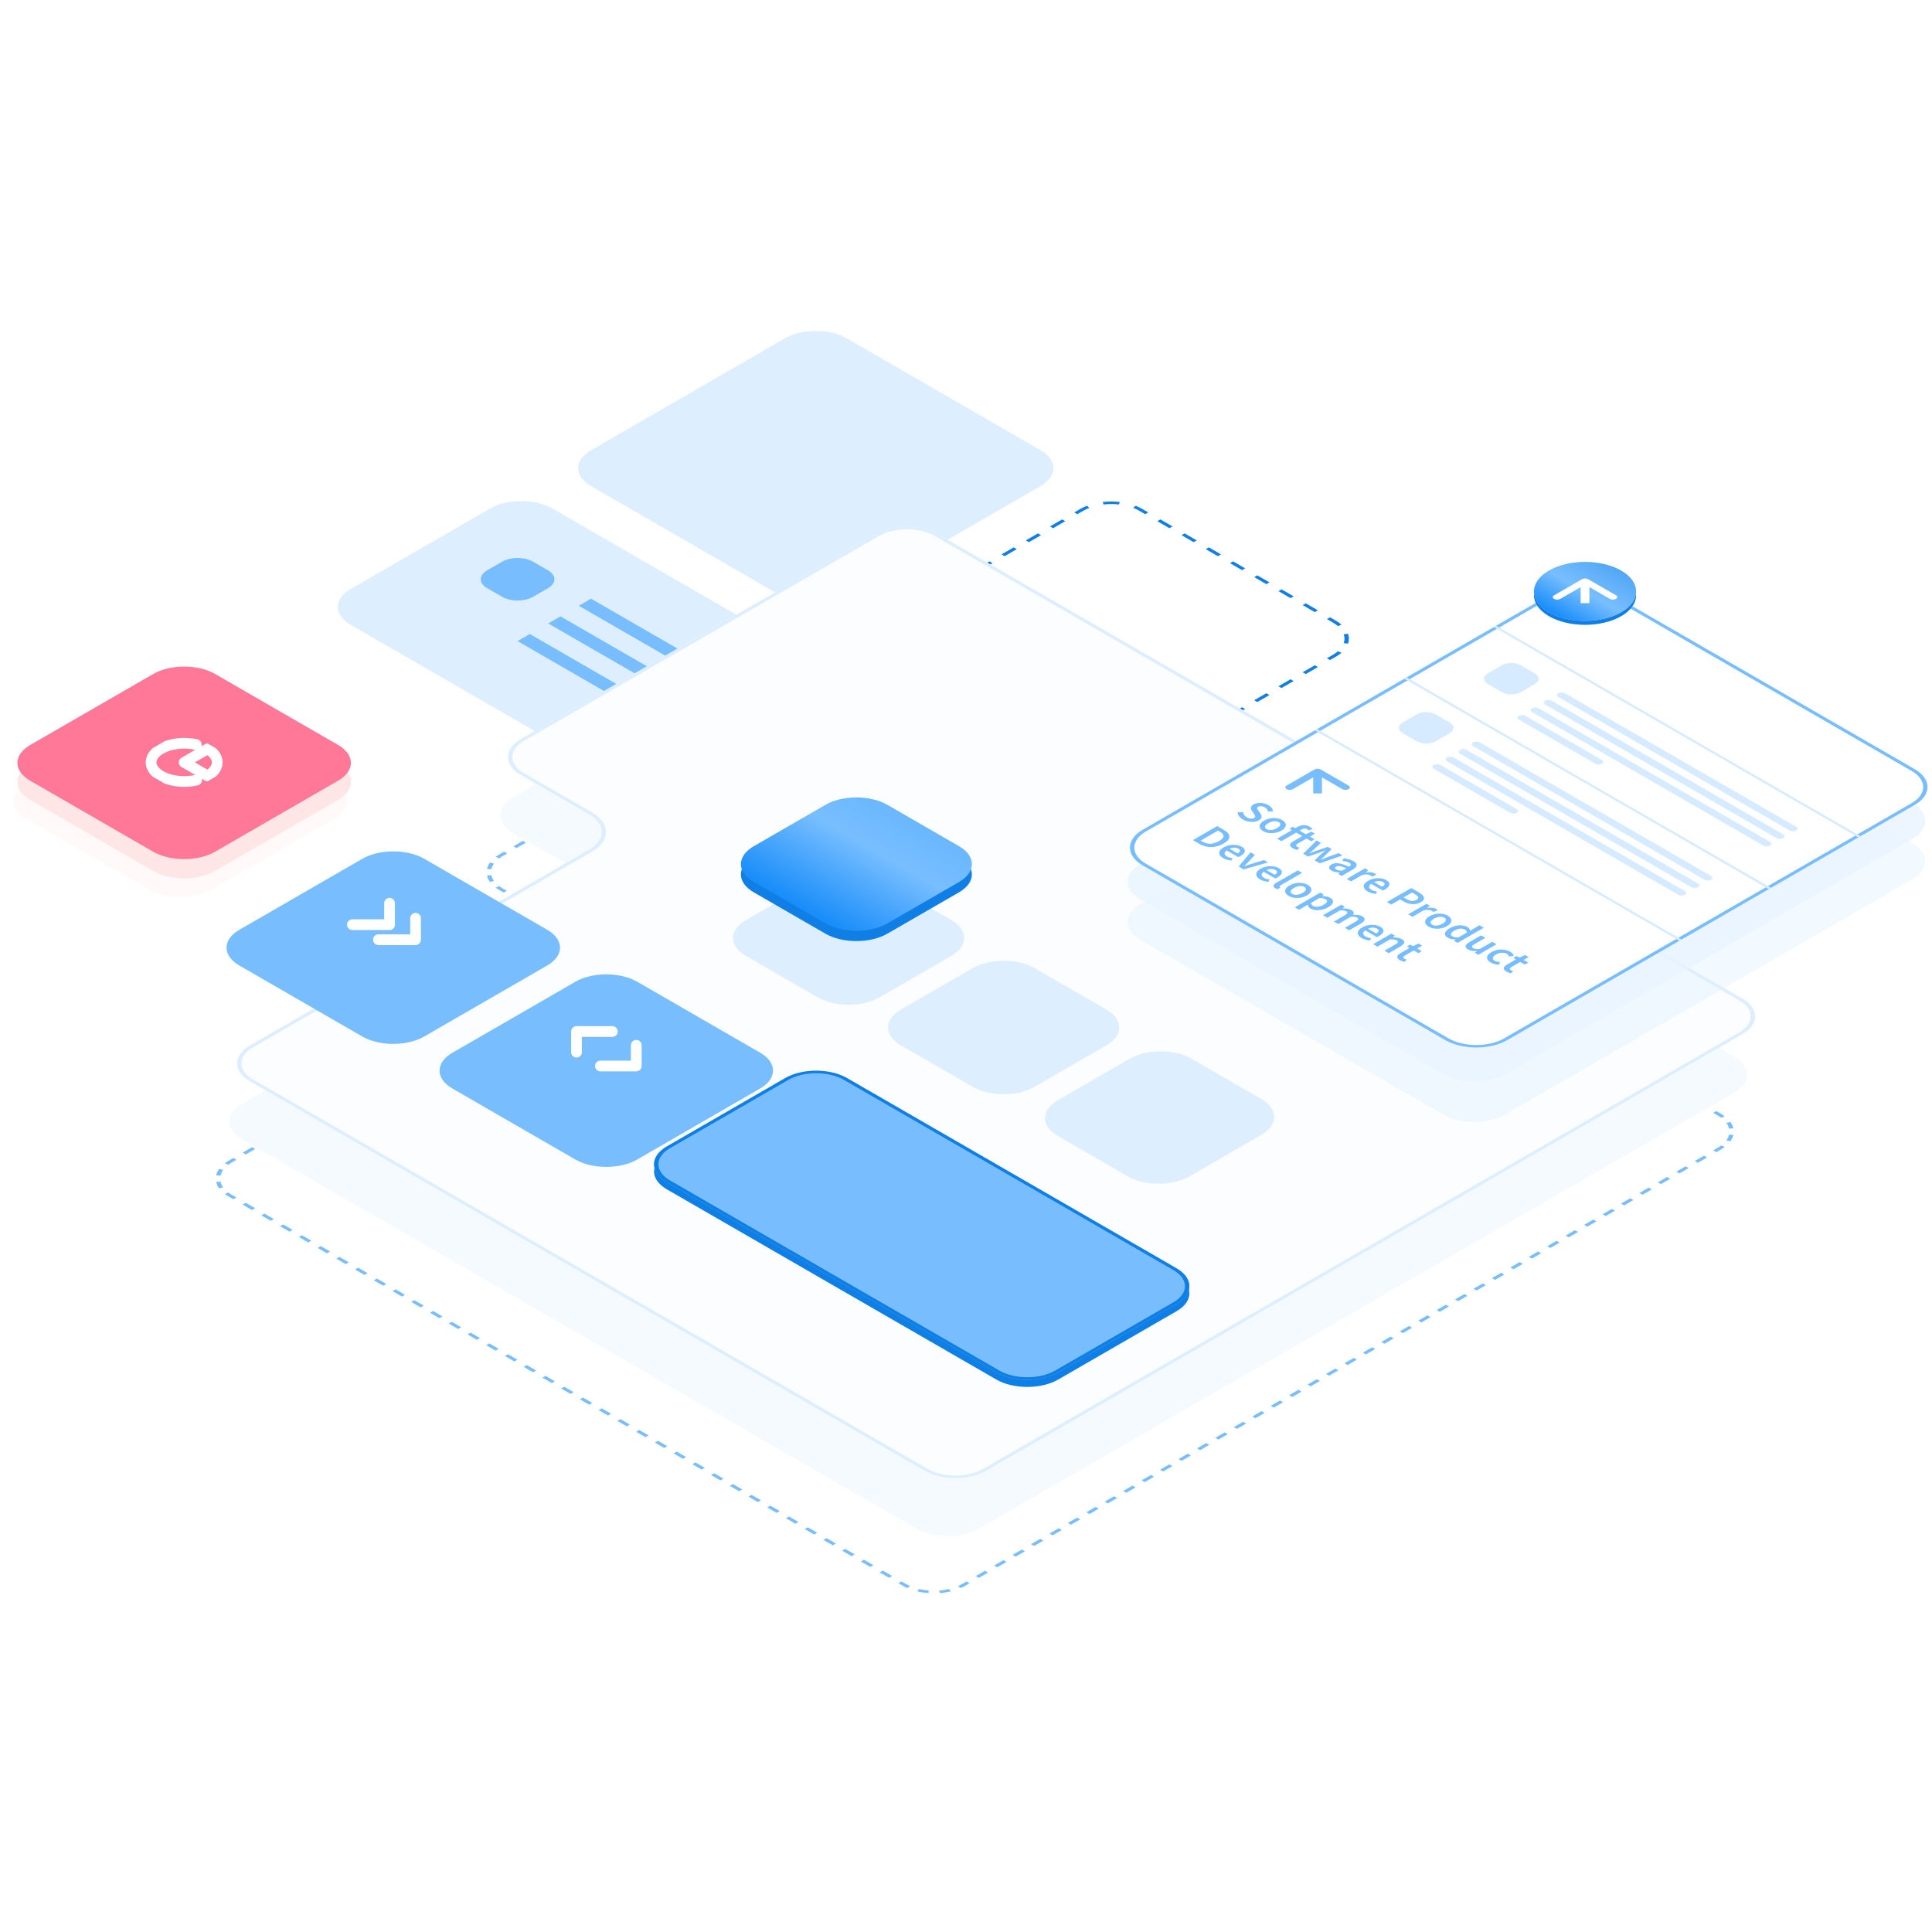 <?xml version="1.0" encoding="UTF-8"?> <svg xmlns="http://www.w3.org/2000/svg" width="360" height="360" viewBox="0 0 360 360" fill="none"><g clip-path="url(#clip0_3613_8420)"><g filter="url(#filter0_b_3613_8420)"><path d="M146.249 63.048C149.435 61.209 154.6 61.209 157.786 63.048L193.904 83.899C197.09 85.739 197.09 88.721 193.904 90.56L157.774 111.418C154.588 113.257 149.423 113.257 146.237 111.418L110.119 90.567C106.933 88.728 106.933 85.745 110.119 83.906L146.249 63.048Z" fill="#DCEEFF"></path></g><g filter="url(#filter1_b_3613_8420)"><path d="M91.36 94.737C94.546 92.897 99.712 92.897 102.898 94.737L193.89 147.267C197.076 149.107 197.076 152.089 193.89 153.928L167.872 168.948C164.686 170.788 159.521 170.788 156.335 168.948L65.342 116.418C62.156 114.578 62.156 111.596 65.342 109.757L91.36 94.737Z" fill="#DCEEFF"></path></g><path d="M107.85 112.873L173.999 151.061L176.28 149.744L110.131 111.556L107.85 112.873Z" fill="#78BEFF"></path><path d="M102.145 116.166L168.294 154.354L170.575 153.037L104.426 114.848L102.145 116.166Z" fill="#78BEFF"></path><path d="M96.441 119.459L132.937 140.528L135.219 139.211L98.723 118.141L96.441 119.459Z" fill="#78BEFF"></path><path d="M93.561 104.661C95.154 103.741 97.737 103.741 99.33 104.661L102.115 106.269C103.708 107.189 103.708 108.68 102.115 109.599L99.328 111.208C97.734 112.128 95.152 112.128 93.559 111.208L90.774 109.601C89.181 108.681 89.181 107.19 90.774 106.27L93.561 104.661Z" fill="#78BEFF"></path><g filter="url(#filter2_b_3613_8420)"><path d="M201.3 94.829C204.486 92.989 209.651 92.989 212.837 94.829L248.954 115.679C252.14 117.519 252.14 120.501 248.954 122.34L212.825 143.198C209.639 145.037 204.474 145.037 201.288 143.198L165.17 122.347C161.984 120.508 161.984 117.526 165.17 115.686L201.3 94.829Z" fill="white"></path></g><g filter="url(#filter3_b_3613_8420)"><path fill-rule="evenodd" clip-rule="evenodd" d="M164.154 121.634L164.832 121.372C165.095 121.598 165.4 121.813 165.747 122.014L166.876 122.666L166.299 122.999L165.17 122.347C164.785 122.125 164.446 121.886 164.154 121.634ZM200.159 142.546L200.736 142.213L201.864 142.865C202.212 143.066 202.585 143.242 202.977 143.393L202.523 143.785C202.087 143.616 201.673 143.42 201.288 143.198L200.159 142.546ZM205.464 144.487L205.623 144.025C206.569 144.133 207.544 144.133 208.49 144.025L208.648 144.487C207.598 144.607 206.515 144.607 205.464 144.487ZM247.825 122.992L247.249 122.659L248.378 122.007C248.725 121.807 249.03 121.591 249.293 121.365L249.971 121.627C249.678 121.879 249.34 122.118 248.954 122.34L247.825 122.992ZM251.188 119.929L250.388 119.837C250.575 119.291 250.575 118.728 250.388 118.182L251.188 118.091C251.396 118.697 251.396 119.323 251.188 119.929ZM213.966 95.48L212.837 94.829C212.452 94.606 212.038 94.411 211.601 94.242L211.148 94.633C211.54 94.785 211.913 94.961 212.26 95.162L213.389 95.813L213.966 95.48ZM208.66 93.539L208.502 94.001C207.556 93.893 206.581 93.893 205.635 94.001L205.476 93.539C206.527 93.419 207.61 93.419 208.66 93.539ZM166.299 115.035L166.876 115.368L165.747 116.019C165.4 116.22 165.095 116.435 164.832 116.662L164.154 116.4C164.446 116.148 164.785 115.909 165.17 115.686L166.299 115.035ZM162.937 118.098L163.737 118.189C163.55 118.735 163.55 119.298 163.737 119.844L162.937 119.936C162.729 119.329 162.729 118.704 162.937 118.098ZM168.557 113.731L169.134 114.064L171.392 112.76L170.815 112.427L168.557 113.731ZM173.074 111.124L173.65 111.457L175.908 110.153L175.332 109.82L173.074 111.124ZM177.59 108.517L178.167 108.85L180.425 107.546L179.848 107.213L177.59 108.517ZM182.106 105.909L182.683 106.242L184.941 104.939L184.364 104.606L182.106 105.909ZM186.622 103.302L187.199 103.635L189.457 102.332L188.88 101.999L186.622 103.302ZM191.138 100.695L191.715 101.028L193.973 99.724L193.396 99.391L191.138 100.695ZM195.654 98.088L196.231 98.421L198.489 97.117L197.912 96.784L195.654 98.088ZM200.171 95.481L200.747 95.814L201.876 95.162C202.224 94.961 202.597 94.785 202.989 94.633L202.535 94.242C202.099 94.411 201.685 94.606 201.3 94.829L200.171 95.481ZM216.223 96.783L215.646 97.117L217.904 98.42L218.48 98.087L216.223 96.783ZM220.738 99.39L220.161 99.723L222.418 101.026L222.995 100.693L220.738 99.39ZM225.252 101.996L224.676 102.329L226.933 103.632L227.51 103.299L225.252 101.996ZM229.767 104.602L229.19 104.936L231.448 106.239L232.024 105.906L229.767 104.602ZM234.282 107.209L233.705 107.542L235.962 108.845L236.539 108.512L234.282 107.209ZM238.796 109.815L238.22 110.148L240.477 111.451L241.054 111.118L238.796 109.815ZM243.311 112.422L242.734 112.755L244.992 114.058L245.568 113.725L243.311 112.422ZM247.826 115.028L247.249 115.361L248.378 116.013C248.725 116.213 249.03 116.428 249.293 116.655L249.971 116.393C249.678 116.141 249.34 115.902 248.954 115.679L247.826 115.028ZM245.567 124.296L244.99 123.963L242.732 125.266L243.309 125.599L245.567 124.296ZM241.051 126.903L240.474 126.57L238.216 127.873L238.793 128.206L241.051 126.903ZM236.535 129.51L235.958 129.177L233.7 130.481L234.277 130.814L236.535 129.51ZM232.019 132.117L231.442 131.784L229.184 133.088L229.761 133.421L232.019 132.117ZM227.503 134.724L226.926 134.391L224.668 135.695L225.245 136.028L227.503 134.724ZM222.986 137.332L222.41 136.999L220.152 138.302L220.728 138.635L222.986 137.332ZM218.47 139.939L217.893 139.606L215.635 140.91L216.212 141.243L218.47 139.939ZM213.954 142.546L213.377 142.213L212.248 142.865C211.901 143.066 211.528 143.242 211.136 143.393L211.589 143.785C212.026 143.616 212.44 143.42 212.825 143.198L213.954 142.546ZM197.902 141.243L198.478 140.91L196.221 139.607L195.644 139.94L197.902 141.243ZM193.387 138.637L193.964 138.304L191.706 137.001L191.13 137.334L193.387 138.637ZM188.872 136.03L189.449 135.697L187.192 134.394L186.615 134.727L188.872 136.03ZM184.358 133.424L184.934 133.091L182.677 131.788L182.1 132.121L184.358 133.424ZM179.843 130.818L180.42 130.485L178.162 129.182L177.586 129.515L179.843 130.818ZM175.328 128.211L175.905 127.878L173.648 126.575L173.071 126.908L175.328 128.211ZM170.814 125.605L171.39 125.272L169.133 123.969L168.556 124.302L170.814 125.605Z" fill="#0F7FE5"></path></g><path fill-rule="evenodd" clip-rule="evenodd" d="M42.599 216.29C39.413 218.129 39.413 221.111 42.599 222.951L168.278 295.507C171.464 297.346 176.63 297.346 179.816 295.507L320.668 214.192C323.854 212.352 323.854 209.37 320.668 207.531L250.766 167.176L170.774 120.996C167.588 119.157 162.422 119.157 159.236 120.996L93.065 159.197C89.879 161.036 89.879 164.018 93.065 165.858L105.742 173.176C108.928 175.015 108.928 177.997 105.742 179.837L42.599 216.29Z" fill="white"></path><path fill-rule="evenodd" clip-rule="evenodd" d="M251.64 167.68L251.063 168.013L249.319 167.007L249.896 166.674L251.64 167.68ZM171.643 121.498L171.067 121.831L170.197 121.329C169.967 121.196 169.725 121.074 169.474 120.962L169.972 120.589C170.25 120.713 170.519 120.848 170.774 120.996L171.643 121.498ZM168.128 119.974L167.816 120.409C167.219 120.266 166.596 120.171 165.964 120.123L166.07 119.656C166.772 119.71 167.465 119.815 168.128 119.974ZM163.94 119.657L164.046 120.124C163.414 120.171 162.791 120.266 162.194 120.409L161.882 119.974C162.546 119.815 163.238 119.71 163.94 119.657ZM93.936 158.694L94.513 159.027L93.642 159.53C93.412 159.663 93.2 159.802 93.007 159.947L92.361 159.66C92.575 159.499 92.81 159.344 93.065 159.197L93.936 158.694ZM91.295 160.725L92.049 160.905C91.802 161.249 91.637 161.609 91.554 161.974L90.745 161.912C90.837 161.507 91.02 161.108 91.295 160.725ZM90.745 163.142L91.554 163.081C91.637 163.446 91.802 163.806 92.049 164.15L91.295 164.33C91.02 163.947 90.837 163.547 90.745 163.142ZM104.95 172.719L105.527 172.386L106.319 172.843C106.599 173.005 106.858 173.175 107.093 173.352L106.447 173.639C106.232 173.478 105.997 173.324 105.742 173.176L104.95 172.719ZM107.513 174.704L108.266 174.524C108.569 174.945 108.77 175.385 108.871 175.83L108.062 175.892C107.97 175.486 107.787 175.087 107.513 174.704ZM108.062 177.121L108.871 177.182C108.77 177.628 108.569 178.068 108.266 178.489L107.513 178.309C107.787 177.926 107.97 177.527 108.062 177.121ZM43.476 215.784L44.052 216.117L43.175 216.623C42.945 216.756 42.733 216.896 42.541 217.04L41.894 216.753C42.108 216.592 42.343 216.437 42.599 216.29L43.476 215.784ZM40.828 217.818L41.582 217.998C41.335 218.342 41.17 218.702 41.087 219.067L40.279 219.006C40.37 218.6 40.554 218.201 40.828 217.818ZM40.279 220.235L41.087 220.174C41.17 220.539 41.335 220.899 41.582 221.243L40.828 221.423C40.554 221.04 40.37 220.641 40.279 220.235ZM97.583 254.694L99.329 255.702L99.906 255.369L98.16 254.361L97.583 254.694ZM167.405 295.003L167.982 294.67L168.855 295.174C169.085 295.306 169.327 295.429 169.578 295.54L169.08 295.913C168.802 295.79 168.533 295.654 168.278 295.507L167.405 295.003ZM170.924 296.529L171.236 296.093C171.833 296.236 172.456 296.331 173.088 296.379L172.982 296.846C172.28 296.793 171.588 296.687 170.924 296.529ZM175.112 296.846L175.006 296.379C175.638 296.331 176.261 296.236 176.858 296.093L177.17 296.529C176.506 296.687 175.814 296.793 175.112 296.846ZM319.809 214.687L319.232 214.354L320.091 213.859C320.321 213.726 320.533 213.586 320.726 213.441L321.372 213.728C321.158 213.889 320.923 214.044 320.668 214.192L319.809 214.687ZM322.438 212.664L321.684 212.484C321.931 212.14 322.096 211.78 322.179 211.415L322.988 211.476C322.896 211.881 322.713 212.281 322.438 212.664ZM322.988 210.246L322.179 210.308C322.096 209.943 321.931 209.583 321.684 209.238L322.438 209.058C322.713 209.441 322.896 209.841 322.988 210.246ZM321.372 207.994L320.726 208.281C320.533 208.136 320.321 207.997 320.091 207.864L319.217 207.359L319.794 207.026L320.668 207.531C320.923 207.678 321.158 207.833 321.372 207.994ZM318.046 206.018L317.469 206.351L315.722 205.342L316.299 205.009L318.046 206.018ZM314.551 204L313.974 204.333L312.227 203.324L312.804 202.991L314.551 204ZM311.056 201.982L310.479 202.315L308.732 201.306L309.309 200.973L311.056 201.982ZM304.066 197.947L303.489 198.28L301.742 197.271L302.318 196.938L304.066 197.947ZM297.076 193.911L295.328 192.902L294.751 193.235L296.499 194.244L297.076 193.911ZM267.368 176.76L269.115 177.769L268.538 178.102L266.791 177.093L267.368 176.76ZM263.872 174.742L265.62 175.751L265.043 176.084L263.296 175.075L263.872 174.742ZM260.377 172.725L262.125 173.734L261.548 174.067L259.8 173.058L260.377 172.725ZM256.882 170.707L258.63 171.716L258.053 172.049L256.305 171.04L256.882 170.707ZM255.135 169.698L253.387 168.689L252.81 169.022L254.558 170.031L255.135 169.698ZM270.863 178.778L270.286 179.111L272.033 180.12L272.61 179.787L270.863 178.778ZM274.358 180.796L273.781 181.129L275.528 182.138L276.105 181.805L274.358 180.796ZM277.853 182.813L277.276 183.146L279.023 184.155L279.6 183.822L277.853 182.813ZM281.348 184.831L280.771 185.164L282.519 186.173L283.095 185.84L281.348 184.831ZM284.843 186.849L284.266 187.182L286.014 188.191L286.591 187.858L284.843 186.849ZM288.338 188.867L287.761 189.2L289.509 190.209L290.086 189.876L288.338 188.867ZM291.833 190.884L291.256 191.217L293.004 192.226L293.581 191.893L291.833 190.884ZM298.823 194.92L298.246 195.253L299.994 196.262L300.571 195.929L298.823 194.92ZM305.814 198.955L305.237 199.288L306.984 200.297L307.561 199.964L305.814 198.955ZM318.091 215.679L317.514 215.346L315.797 216.338L316.373 216.671L318.091 215.679ZM314.656 217.662L314.079 217.329L312.361 218.321L312.938 218.654L314.656 217.662ZM311.22 219.646L310.643 219.313L308.926 220.304L309.503 220.637L311.22 219.646ZM307.785 221.629L307.208 221.296L305.49 222.288L306.067 222.621L307.785 221.629ZM304.349 223.612L303.773 223.279L302.055 224.271L302.632 224.604L304.349 223.612ZM300.914 225.596L300.337 225.262L298.619 226.254L299.196 226.587L300.914 225.596ZM297.479 227.579L296.902 227.246L295.184 228.237L295.761 228.57L297.479 227.579ZM294.043 229.562L293.466 229.229L291.749 230.221L292.325 230.554L294.043 229.562ZM290.608 231.545L290.031 231.212L288.313 232.204L288.89 232.537L290.608 231.545ZM287.172 233.529L286.596 233.196L284.878 234.187L285.455 234.52L287.172 233.529ZM283.737 235.512L283.16 235.179L281.442 236.171L282.019 236.504L283.737 235.512ZM280.302 237.495L279.725 237.162L278.007 238.154L278.584 238.487L280.302 237.495ZM276.866 239.479L276.289 239.146L274.572 240.137L275.148 240.47L276.866 239.479ZM273.431 241.462L272.854 241.129L271.136 242.12L271.713 242.453L273.431 241.462ZM269.995 243.445L269.418 243.112L267.701 244.104L268.278 244.437L269.995 243.445ZM266.56 245.428L265.983 245.095L264.265 246.087L264.842 246.42L266.56 245.428ZM263.124 247.412L262.548 247.079L260.83 248.07L261.407 248.403L263.124 247.412ZM259.689 249.395L259.112 249.062L257.394 250.054L257.971 250.387L259.689 249.395ZM256.254 251.378L255.677 251.045L253.959 252.037L254.536 252.37L256.254 251.378ZM252.818 253.362L252.241 253.029L250.524 254.02L251.101 254.353L252.818 253.362ZM249.383 255.345L248.806 255.012L247.088 256.003L247.665 256.337L249.383 255.345ZM245.947 257.328L245.371 256.995L243.653 257.987L244.23 258.32L245.947 257.328ZM242.512 259.311L241.935 258.978L240.217 259.97L240.794 260.303L242.512 259.311ZM239.077 261.295L238.5 260.962L236.782 261.953L237.359 262.286L239.077 261.295ZM235.641 263.278L235.064 262.945L233.347 263.937L233.923 264.27L235.641 263.278ZM232.206 265.261L231.629 264.928L229.911 265.92L230.488 266.253L232.206 265.261ZM228.77 267.245L228.193 266.912L226.476 267.903L227.053 268.236L228.77 267.245ZM225.335 269.228L224.758 268.895L223.04 269.887L223.617 270.22L225.335 269.228ZM221.899 271.211L221.323 270.878L219.605 271.87L220.182 272.203L221.899 271.211ZM218.464 273.195L217.887 272.861L216.169 273.853L216.746 274.186L218.464 273.195ZM215.029 275.178L214.452 274.845L212.734 275.836L213.311 276.169L215.029 275.178ZM211.593 277.161L211.016 276.828L209.299 277.82L209.875 278.153L211.593 277.161ZM208.158 279.144L207.581 278.811L205.863 279.803L206.44 280.136L208.158 279.144ZM204.722 281.128L204.145 280.795L202.428 281.786L203.005 282.119L204.722 281.128ZM201.287 283.111L200.71 282.778L198.992 283.77L199.569 284.103L201.287 283.111ZM197.852 285.094L197.275 284.761L195.557 285.753L196.134 286.086L197.852 285.094ZM194.416 287.078L193.839 286.745L192.122 287.736L192.698 288.069L194.416 287.078ZM190.981 289.061L190.404 288.728L188.686 289.72L189.263 290.053L190.981 289.061ZM187.545 291.044L186.968 290.711L185.251 291.703L185.828 292.036L187.545 291.044ZM184.11 293.027L183.533 292.694L181.815 293.686L182.392 294.019L184.11 293.027ZM180.674 295.011L180.098 294.678L179.239 295.174C179.008 295.307 178.767 295.429 178.516 295.54L179.013 295.913C179.292 295.79 179.56 295.654 179.816 295.507L180.674 295.011ZM165.66 293.995L166.237 293.662L164.491 292.654L163.914 292.987L165.66 293.995ZM162.169 291.98L162.746 291.646L161 290.639L160.423 290.972L162.169 291.98ZM158.678 289.964L159.254 289.631L157.509 288.623L156.932 288.956L158.678 289.964ZM155.186 287.949L155.763 287.616L154.018 286.608L153.441 286.941L155.186 287.949ZM151.695 285.933L152.272 285.6L150.527 284.592L149.95 284.926L151.695 285.933ZM148.204 283.918L148.781 283.585L147.036 282.577L146.459 282.91L148.204 283.918ZM144.713 281.902L145.29 281.569L143.545 280.562L142.968 280.895L144.713 281.902ZM141.222 279.887L141.799 279.554L140.053 278.546L139.477 278.879L141.222 279.887ZM137.731 277.871L138.308 277.538L136.562 276.531L135.985 276.864L137.731 277.871ZM134.24 275.856L134.817 275.523L133.071 274.515L132.494 274.848L134.24 275.856ZM130.749 273.841L131.326 273.508L129.58 272.5L129.003 272.833L130.749 273.841ZM127.258 271.825L127.835 271.492L126.089 270.484L125.512 270.817L127.258 271.825ZM123.767 269.81L124.343 269.477L122.598 268.469L122.021 268.802L123.767 269.81ZM120.275 267.794L120.852 267.461L119.107 266.454L118.53 266.787L120.275 267.794ZM116.784 265.779L117.361 265.446L115.616 264.438L115.039 264.771L116.784 265.779ZM113.293 263.763L113.87 263.43L112.125 262.423L111.548 262.756L113.293 263.763ZM109.802 261.748L110.379 261.415L108.634 260.407L108.057 260.74L109.802 261.748ZM106.311 259.733L106.888 259.399L105.142 258.392L104.566 258.725L106.311 259.733ZM102.82 257.717L103.397 257.384L101.651 256.376L101.074 256.709L102.82 257.717ZM95.838 253.686L96.415 253.353L94.669 252.345L94.092 252.678L95.838 253.686ZM92.347 251.671L92.924 251.338L91.178 250.33L90.601 250.663L92.347 251.671ZM88.856 249.655L89.433 249.322L87.687 248.315L87.11 248.648L88.856 249.655ZM85.365 247.64L85.941 247.307L84.196 246.299L83.619 246.632L85.365 247.64ZM81.873 245.624L82.45 245.291L80.705 244.284L80.128 244.617L81.873 245.624ZM78.382 243.609L78.959 243.276L77.214 242.268L76.637 242.601L78.382 243.609ZM74.891 241.594L75.468 241.261L73.723 240.253L73.146 240.586L74.891 241.594ZM71.4 239.578L71.977 239.245L70.231 238.237L69.655 238.57L71.4 239.578ZM67.909 237.563L68.486 237.23L66.74 236.222L66.163 236.555L67.909 237.563ZM64.418 235.547L64.995 235.214L63.249 234.207L62.672 234.54L64.418 235.547ZM60.927 233.532L61.504 233.199L59.758 232.191L59.181 232.524L60.927 233.532ZM57.436 231.516L58.013 231.183L56.267 230.176L55.69 230.509L57.436 231.516ZM53.945 229.501L54.522 229.168L52.776 228.16L52.199 228.493L53.945 229.501ZM50.454 227.486L51.031 227.152L49.285 226.145L48.708 226.478L50.454 227.486ZM46.962 225.47L47.539 225.137L45.794 224.129L45.217 224.462L46.962 225.47ZM43.471 223.455L44.048 223.122L43.175 222.618C42.945 222.485 42.733 222.345 42.541 222.2L41.894 222.488C42.108 222.649 42.343 222.803 42.599 222.951L43.471 223.455ZM45.23 214.771L45.806 215.104L47.56 214.092L46.983 213.759L45.23 214.771ZM48.737 212.746L49.314 213.079L51.068 212.066L50.492 211.733L48.737 212.746ZM52.245 210.721L52.822 211.054L54.576 210.041L53.999 209.708L52.245 210.721ZM55.754 208.696L56.33 209.029L58.084 208.016L57.508 207.683L55.754 208.696ZM59.261 206.67L59.838 207.003L61.592 205.991L61.015 205.658L59.261 206.67ZM62.769 204.645L63.346 204.978L65.1 203.966L64.523 203.633L62.769 204.645ZM66.277 202.62L66.854 202.953L68.608 201.941L68.031 201.607L66.277 202.62ZM69.785 200.595L70.362 200.928L72.116 199.915L71.539 199.582L69.785 200.595ZM73.293 198.57L73.87 198.903L75.624 197.89L75.047 197.557L73.293 198.57ZM76.801 196.545L77.378 196.878L79.132 195.865L78.555 195.532L76.801 196.545ZM80.309 194.519L80.886 194.852L82.64 193.84L82.063 193.507L80.309 194.519ZM83.817 192.494L84.394 192.827L86.148 191.815L85.571 191.482L83.817 192.494ZM87.325 190.469L87.902 190.802L89.656 189.789L89.079 189.456L87.325 190.469ZM90.833 188.444L91.41 188.777L93.164 187.764L92.587 187.431L90.833 188.444ZM94.341 186.419L94.918 186.752L96.672 185.739L96.095 185.406L94.341 186.419ZM97.849 184.393L98.426 184.727L100.18 183.714L99.603 183.381L97.849 184.393ZM101.357 182.368L101.934 182.701L103.688 181.689L103.111 181.356L101.357 182.368ZM104.865 180.343L105.442 180.676L106.319 180.17C106.599 180.008 106.858 179.838 107.093 179.661L106.447 179.374C106.232 179.535 105.997 179.689 105.742 179.837L104.865 180.343ZM103.365 171.804L103.942 171.471L102.357 170.556L101.781 170.889L103.365 171.804ZM100.196 169.974L100.773 169.641L99.188 168.726L98.611 169.059L100.196 169.974ZM97.027 168.145L97.604 167.812L96.019 166.897L95.442 167.23L97.027 168.145ZM93.858 166.315L94.434 165.982L93.642 165.525C93.412 165.392 93.2 165.252 93.007 165.107L92.361 165.395C92.575 165.555 92.81 165.71 93.065 165.858L93.858 166.315ZM95.677 157.689L96.254 158.022L97.996 157.017L97.419 156.684L95.677 157.689ZM99.16 155.678L99.737 156.011L101.478 155.006L100.901 154.673L99.16 155.678ZM102.643 153.668L103.22 154.001L104.961 152.996L104.384 152.663L102.643 153.668ZM106.125 151.657L106.702 151.99L108.444 150.985L107.867 150.652L106.125 151.657ZM109.608 149.647L110.185 149.98L111.926 148.974L111.349 148.641L109.608 149.647ZM113.091 147.636L113.668 147.969L115.409 146.964L114.832 146.631L113.091 147.636ZM116.573 145.626L117.15 145.959L118.892 144.953L118.315 144.62L116.573 145.626ZM120.056 143.615L120.633 143.948L122.374 142.943L121.797 142.61L120.056 143.615ZM123.539 141.604L124.116 141.937L125.857 140.932L125.28 140.599L123.539 141.604ZM127.022 139.594L127.598 139.927L129.34 138.922L128.763 138.589L127.022 139.594ZM130.504 137.583L131.081 137.916L132.822 136.911L132.246 136.578L130.504 137.583ZM133.987 135.573L134.564 135.906L136.305 134.9L135.728 134.567L133.987 135.573ZM137.47 133.562L138.046 133.895L139.788 132.89L139.211 132.557L137.47 133.562ZM140.952 131.551L141.529 131.884L143.27 130.879L142.694 130.546L140.952 131.551ZM144.435 129.541L145.012 129.874L146.753 128.869L146.176 128.536L144.435 129.541ZM147.918 127.53L148.495 127.863L150.236 126.858L149.659 126.525L147.918 127.53ZM151.4 125.52L151.977 125.853L153.719 124.847L153.142 124.514L151.4 125.52ZM154.883 123.509L155.46 123.842L157.201 122.837L156.624 122.504L154.883 123.509ZM158.366 121.499L158.943 121.832L159.813 121.329C160.044 121.196 160.285 121.074 160.536 120.962L160.039 120.589C159.76 120.713 159.492 120.848 159.236 120.996L158.366 121.499ZM173.382 122.502L172.805 122.835L174.544 123.839L175.121 123.506L173.382 122.502ZM176.86 124.51L176.283 124.843L178.022 125.847L178.599 125.514L176.86 124.51ZM180.338 126.517L179.761 126.85L181.5 127.854L182.077 127.521L180.338 126.517ZM183.816 128.525L183.239 128.858L184.978 129.862L185.555 129.529L183.816 128.525ZM187.294 130.533L186.717 130.866L188.456 131.87L189.033 131.537L187.294 130.533ZM190.772 132.541L190.195 132.874L191.934 133.878L192.511 133.545L190.772 132.541ZM194.25 134.549L193.673 134.882L195.412 135.886L195.989 135.553L194.25 134.549ZM197.728 136.557L197.151 136.89L198.89 137.893L199.467 137.56L197.728 136.557ZM201.206 138.564L200.629 138.897L202.368 139.901L202.945 139.568L201.206 138.564ZM204.684 140.572L204.107 140.905L205.846 141.909L206.422 141.576L204.684 140.572ZM208.161 142.58L207.585 142.913L209.324 143.917L209.9 143.584L208.161 142.58ZM211.639 144.588L211.062 144.921L212.801 145.925L213.378 145.592L211.639 144.588ZM215.117 146.596L214.54 146.929L216.279 147.933L216.856 147.6L215.117 146.596ZM218.595 148.603L218.018 148.937L219.757 149.94L220.334 149.607L218.595 148.603ZM222.073 150.611L221.496 150.944L223.235 151.948L223.812 151.615L222.073 150.611ZM225.551 152.619L224.974 152.952L226.713 153.956L227.29 153.623L225.551 152.619ZM229.029 154.627L228.452 154.96L230.191 155.964L230.768 155.631L229.029 154.627ZM232.507 156.635L231.93 156.968L233.669 157.972L234.246 157.639L232.507 156.635ZM235.985 158.643L235.408 158.976L237.147 159.98L237.724 159.647L235.985 158.643ZM239.463 160.65L238.886 160.983L240.625 161.987L241.202 161.654L239.463 160.65ZM242.94 162.658L242.364 162.991L244.103 163.995L244.679 163.662L242.94 162.658ZM246.418 164.666L245.842 164.999L247.58 166.003L248.157 165.67L246.418 164.666Z" fill="#78BEFF"></path><path fill-rule="evenodd" clip-rule="evenodd" d="M45.128 205.659C41.942 207.499 41.942 210.481 45.128 212.32L170.807 284.876C173.993 286.715 179.159 286.715 182.345 284.876L323.197 203.561C326.383 201.722 326.383 198.74 323.197 196.9L253.295 156.545L191.749 121.014L173.303 110.365C170.117 108.526 164.952 108.526 161.766 110.365L95.595 148.566C92.409 150.406 92.409 153.388 95.595 155.227L108.271 162.546C111.457 164.385 111.457 167.367 108.271 169.206L45.128 205.659Z" fill="#F5FAFF"></path><path fill-rule="evenodd" clip-rule="evenodd" d="M46.573 194.82C43.387 196.659 43.387 199.641 46.573 201.481L172.253 274.036C175.439 275.876 180.604 275.876 183.79 274.036L324.642 192.721C327.828 190.882 327.828 187.9 324.642 186.061L254.74 145.706L174.749 99.526C171.563 97.686 166.397 97.686 163.211 99.526L97.04 137.727C93.854 139.566 93.854 142.548 97.04 144.388L109.717 151.706C112.903 153.545 112.903 156.527 109.717 158.367L46.573 194.82Z" fill="#FBFDFF"></path><path fill-rule="evenodd" clip-rule="evenodd" d="M47.15 201.148L172.83 273.703C175.697 275.359 180.346 275.359 183.213 273.703L324.065 192.388C326.933 190.733 326.933 188.049 324.065 186.394L174.172 99.859C171.304 98.204 166.655 98.204 163.788 99.859L97.617 138.06C94.749 139.715 94.749 142.399 97.617 144.055L110.294 151.373C113.798 153.396 113.798 156.677 110.294 158.7L47.15 195.153C44.283 196.808 44.283 199.492 47.15 201.148ZM46.573 201.481C43.387 199.641 43.387 196.659 46.573 194.82L109.717 158.367C112.903 156.527 112.903 153.545 109.717 151.706L97.04 144.388C93.854 142.548 93.854 139.566 97.04 137.727L163.211 99.526C166.397 97.686 171.563 97.686 174.749 99.526L324.642 186.061C327.828 187.9 327.828 190.882 324.642 192.721L183.79 274.036C180.604 275.876 175.439 275.876 172.253 274.036L46.573 201.481Z" fill="#DCEEFF"></path><g filter="url(#filter4_b_3613_8420)"><path d="M152.366 163.728C155.552 161.889 160.718 161.889 163.904 163.728L177.277 171.448C180.463 173.288 180.463 176.27 177.276 178.109L163.897 185.833C160.711 187.672 155.546 187.672 152.36 185.833L138.987 178.113C135.801 176.273 135.801 173.291 138.987 171.452L152.366 163.728Z" fill="#DCEEFF"></path></g><g filter="url(#filter5_b_3613_8420)"><path d="M181.247 180.402C184.433 178.562 189.598 178.562 192.784 180.402L206.157 188.122C209.343 189.961 209.343 192.943 206.157 194.783L192.778 202.507C189.592 204.346 184.427 204.346 181.241 202.506L167.868 194.786C164.682 192.947 164.682 189.965 167.868 188.125L181.247 180.402Z" fill="#DCEEFF"></path></g><g filter="url(#filter6_b_3613_8420)"><path d="M210.491 197.284C213.677 195.445 218.843 195.445 222.029 197.284L235.04 204.796C238.226 206.635 238.226 209.617 235.04 211.456L221.661 219.18C218.475 221.02 213.31 221.02 210.124 219.18L197.112 211.669C193.926 209.829 193.926 206.847 197.112 205.008L210.491 197.284Z" fill="#DCEEFF"></path></g><g filter="url(#filter7_b_3613_8420)"><path d="M146.303 202.226C149.489 200.387 154.655 200.387 157.841 202.226L219.23 237.667C222.416 239.506 222.416 242.488 219.23 244.327L197.184 257.055C193.998 258.894 188.832 258.894 185.646 257.055L124.258 221.614C121.072 219.775 121.072 216.793 124.258 214.954L146.303 202.226Z" fill="#0F7FE5"></path></g><g filter="url(#filter8_b_3613_8420)"><path d="M146.303 200.894C149.489 199.055 154.655 199.055 157.841 200.894L219.23 236.334C222.416 238.174 222.416 241.156 219.23 242.995L197.184 255.722C193.998 257.562 188.832 257.562 185.646 255.722L124.258 220.282C121.072 218.443 121.072 215.461 124.258 213.621L146.303 200.894Z" fill="#78BEFF"></path></g><g filter="url(#filter9_b_3613_8420)"><path fill-rule="evenodd" clip-rule="evenodd" d="M218.653 236.667L157.264 201.227C154.397 199.572 149.748 199.572 146.88 201.227L124.834 213.954C121.967 215.61 121.967 218.294 124.834 219.949L186.223 255.389C189.091 257.045 193.74 257.045 196.607 255.389L218.653 242.662C221.52 241.007 221.52 238.323 218.653 236.667ZM157.841 200.894C154.655 199.055 149.489 199.055 146.303 200.894L124.258 213.621C121.072 215.461 121.072 218.443 124.258 220.282L185.646 255.722C188.832 257.562 193.998 257.562 197.184 255.722L219.23 242.995C222.416 241.156 222.416 238.174 219.23 236.334L157.841 200.894Z" fill="#0F7FE5"></path></g><g filter="url(#filter10_b_3613_8420)"><path d="M153.811 151.887C156.997 150.047 162.163 150.047 165.349 151.887L178.709 159.6C181.895 161.439 181.895 164.421 178.709 166.261L165.343 173.977C162.157 175.817 156.991 175.817 153.805 173.977L140.445 166.264C137.259 164.425 137.259 161.443 140.445 159.604L153.811 151.887Z" fill="#0F7FE5"></path></g><g filter="url(#filter11_b_3613_8420)"><path d="M153.811 149.97C156.997 148.131 162.163 148.131 165.349 149.97L178.709 157.683C181.895 159.523 181.895 162.505 178.709 164.344L165.343 172.061C162.157 173.9 156.991 173.9 153.805 172.061L140.445 164.348C137.259 162.508 137.259 159.526 140.445 157.687L153.811 149.97Z" fill="url(#paint0_linear_3613_8420)"></path></g><g filter="url(#filter12_b_3613_8420)"><path d="M27.829 132.674C31.015 130.835 36.18 130.835 39.366 132.674L62.275 145.9C65.461 147.739 65.461 150.721 62.275 152.56L39.358 165.791C36.172 167.63 31.006 167.63 27.82 165.791L4.912 152.566C1.726 150.726 1.726 147.744 4.912 145.905L27.829 132.674Z" fill="#FFF9F9"></path></g><g filter="url(#filter13_b_3613_8420)"><path d="M28.552 129.167C31.738 127.327 36.903 127.327 40.089 129.167L62.998 142.392C66.184 144.231 66.184 147.213 62.998 149.053L40.08 162.283C36.894 164.122 31.729 164.122 28.543 162.283L5.634 149.058C2.448 147.218 2.448 144.236 5.634 142.397L28.552 129.167Z" fill="#FFE6E6"></path></g><g filter="url(#filter14_b_3613_8420)"><path d="M28.552 125.587C31.738 123.748 36.903 123.748 40.089 125.587L62.998 138.812C66.184 140.652 66.184 143.634 62.998 145.473L40.08 158.704C36.894 160.543 31.729 160.543 28.543 158.704L5.634 145.478C2.448 143.639 2.448 140.657 5.634 138.818L28.552 125.587Z" fill="#FF7898"></path></g><g clip-path="url(#clip1_3613_8420)"><path d="M36.639 145.359C35.705 145.578 34.692 145.661 33.69 145.602C32.687 145.543 31.725 145.342 30.887 145.019C30.05 144.695 29.363 144.258 28.885 143.746C28.408 143.233 28.156 142.661 28.15 142.079C28.145 141.497 28.386 140.924 28.853 140.408C29.32 139.892 29.999 139.451 30.83 139.121C31.662 138.792 32.62 138.586 33.621 138.519C34.622 138.453 35.636 138.53 36.575 138.742" stroke="white" stroke-width="2" stroke-linecap="round" stroke-linejoin="round"></path><path d="M38.679 144.578C39.252 144.247 39.706 143.854 40.016 143.422C40.327 142.99 40.486 142.527 40.486 142.059C40.486 141.591 40.327 141.128 40.017 140.696C39.707 140.264 39.253 139.871 38.68 139.54L34.316 142.059L38.679 144.578Z" stroke="white" stroke-width="2" stroke-linecap="round" stroke-linejoin="round"></path></g><g filter="url(#filter15_d_3613_8420)"><path d="M67.516 156.021C70.702 154.182 75.868 154.182 79.054 156.021L101.963 169.246C105.149 171.086 105.149 174.068 101.963 175.907L79.045 189.137C75.859 190.977 70.694 190.977 67.508 189.137L44.599 175.912C41.413 174.073 41.413 171.091 44.599 169.251L67.516 156.021Z" fill="#78BEFF"></path></g><g clip-path="url(#clip2_3613_8420)"><path d="M70.512 175.099L77.433 175.099L77.434 171.103" stroke="white" stroke-width="2" stroke-linecap="round" stroke-linejoin="round"></path><path d="M65.668 172.303L72.589 172.302L72.59 168.307" stroke="white" stroke-width="2" stroke-linecap="round" stroke-linejoin="round"></path></g><g filter="url(#filter16_d_3613_8420)"><path d="M107.212 178.937C110.398 177.098 115.563 177.098 118.749 178.937L141.658 192.163C144.844 194.002 144.844 196.984 141.658 198.823L118.741 212.054C115.555 213.893 110.389 213.893 107.203 212.054L84.294 198.828C81.108 196.989 81.108 194.007 84.294 192.168L107.212 178.937Z" fill="#78BEFF"></path></g><g clip-path="url(#clip3_3613_8420)"><path d="M111.878 198.633L118.558 198.633L118.559 194.776" stroke="white" stroke-width="2" stroke-linecap="round" stroke-linejoin="round"></path><path d="M114.105 192.205L107.425 192.206L107.424 196.062" stroke="white" stroke-width="2" stroke-linecap="round" stroke-linejoin="round"></path></g><path d="M288.448 124.627C291.634 122.787 296.8 122.787 299.986 124.627L356.367 157.176C359.553 159.015 359.553 161.998 356.367 163.837L280.442 207.669C277.256 209.509 272.09 209.509 268.904 207.669L212.523 175.12C209.337 173.28 209.337 170.298 212.523 168.459L288.448 124.627Z" fill="#E0F0FF" fill-opacity="0.4"></path><path d="M288.45 117.112C291.636 115.273 296.802 115.273 299.988 117.112L356.369 149.662C359.555 151.501 359.555 154.483 356.369 156.323L280.444 200.155C277.258 201.994 272.092 201.994 268.906 200.155L212.524 167.606C209.338 165.766 209.338 162.784 212.524 160.945L288.45 117.112Z" fill="#E8F3FF" fill-opacity="0.8"></path><path d="M288.862 110.772C292.048 108.933 297.214 108.933 300.4 110.772L356.781 143.322C359.967 145.161 359.967 148.143 356.781 149.983L280.856 193.815C277.67 195.654 272.504 195.654 269.318 193.815L212.937 161.265C209.751 159.426 209.751 156.444 212.937 154.605L288.862 110.772Z" fill="white"></path><path fill-rule="evenodd" clip-rule="evenodd" d="M356.204 143.655L299.823 111.105C296.955 109.45 292.306 109.45 289.439 111.105L213.513 154.938C210.646 156.593 210.646 159.277 213.513 160.932L269.895 193.482C272.763 195.137 277.412 195.137 280.279 193.482L356.204 149.65C359.072 147.994 359.072 145.31 356.204 143.655ZM300.4 110.772C297.214 108.933 292.048 108.933 288.862 110.772L212.937 154.605C209.751 156.444 209.751 159.426 212.937 161.265L269.318 193.815C272.504 195.654 277.67 195.654 280.856 193.815L356.781 149.983C359.967 148.143 359.967 145.161 356.781 143.322L300.4 110.772Z" fill="#78BEFF"></path><path d="M231.594 152.691C231.289 152.515 231.052 152.312 230.881 152.08C230.715 151.851 230.629 151.612 230.625 151.364L231.642 151.32C231.652 151.502 231.712 151.68 231.822 151.856C231.938 152.029 232.099 152.176 232.307 152.296C232.565 152.445 232.815 152.527 233.055 152.543C233.295 152.559 233.502 152.517 233.678 152.415C233.77 152.362 233.83 152.306 233.858 152.248C233.89 152.192 233.897 152.132 233.878 152.068C233.869 152.004 233.841 151.935 233.795 151.86C233.754 151.788 233.703 151.711 233.643 151.628L233.29 151.113C233.225 151.022 233.172 150.925 233.131 150.821C233.094 150.72 233.08 150.616 233.089 150.509C233.098 150.403 233.14 150.296 233.214 150.189C233.292 150.086 233.415 149.986 233.581 149.89C233.761 149.786 233.964 149.711 234.19 149.666C234.425 149.621 234.668 149.603 234.917 149.614C235.166 149.625 235.415 149.665 235.664 149.734C235.918 149.806 236.156 149.906 236.377 150.034C236.64 150.185 236.841 150.363 236.98 150.565C237.123 150.765 237.194 150.966 237.194 151.169L236.274 151.229C236.246 151.074 236.188 150.931 236.101 150.801C236.013 150.67 235.872 150.549 235.678 150.437C235.461 150.312 235.24 150.24 235.014 150.221C234.792 150.2 234.598 150.237 234.432 150.333C234.344 150.384 234.287 150.439 234.259 150.497C234.241 150.556 234.238 150.618 234.252 150.685C234.275 150.752 234.31 150.822 234.356 150.897C234.407 150.969 234.46 151.042 234.515 151.117L234.875 151.62C234.954 151.729 235.011 151.837 235.048 151.944C235.085 152.05 235.094 152.154 235.076 152.256C235.062 152.36 235.014 152.462 234.931 152.563C234.852 152.662 234.73 152.759 234.564 152.855C234.379 152.962 234.169 153.04 233.934 153.091C233.698 153.142 233.447 153.161 233.179 153.151C232.921 153.14 232.653 153.098 232.376 153.023C232.109 152.948 231.848 152.838 231.594 152.691Z" fill="#78BEFF"></path><path d="M235.366 154.869C235.154 154.746 234.99 154.607 234.875 154.449C234.759 154.292 234.702 154.126 234.702 153.95C234.706 153.777 234.775 153.601 234.909 153.422C235.043 153.244 235.251 153.073 235.532 152.911C235.814 152.748 236.109 152.628 236.418 152.551C236.728 152.474 237.032 152.434 237.332 152.431C237.637 152.431 237.925 152.464 238.197 152.531C238.474 152.595 238.719 152.688 238.931 152.811C239.144 152.933 239.305 153.075 239.416 153.234C239.536 153.394 239.594 153.561 239.589 153.734C239.584 153.907 239.515 154.083 239.381 154.262C239.252 154.443 239.047 154.615 238.765 154.777C238.484 154.94 238.186 155.058 237.872 155.133C237.563 155.21 237.258 155.25 236.958 155.253C236.658 155.255 236.37 155.222 236.093 155.153C235.821 155.086 235.578 154.992 235.366 154.869ZM236.017 154.493C236.266 154.637 236.564 154.692 236.91 154.657C237.261 154.62 237.607 154.503 237.948 154.305C238.294 154.106 238.497 153.906 238.557 153.706C238.622 153.504 238.53 153.33 238.281 153.186C238.031 153.043 237.731 152.989 237.381 153.027C237.039 153.064 236.695 153.182 236.349 153.382C236.008 153.579 235.802 153.778 235.733 153.978C235.673 154.178 235.768 154.349 236.017 154.493Z" fill="#78BEFF"></path><path d="M237.969 156.275L240.738 154.677L240.281 154.413L240.876 154.069L241.367 154.313L241.721 154.109C241.896 154.008 242.078 153.927 242.267 153.866C242.461 153.802 242.657 153.766 242.856 153.758C243.059 153.747 243.26 153.764 243.458 153.81C243.661 153.858 243.864 153.94 244.067 154.057C244.187 154.127 244.289 154.199 244.372 154.273C244.46 154.35 244.526 154.421 244.573 154.485L243.825 154.741C243.756 154.637 243.659 154.549 243.534 154.477C243.248 154.312 242.914 154.34 242.53 154.561L242.164 154.773L243.333 155.448L244.358 154.969L245.016 155.348L244.088 155.884L244.96 156.387L244.33 156.751L243.458 156.247L241.838 157.183C241.441 157.412 241.404 157.62 241.727 157.806C241.787 157.841 241.854 157.871 241.928 157.898C242.007 157.927 242.083 157.95 242.157 157.966L241.707 158.386C241.582 158.351 241.448 158.306 241.305 158.25C241.162 158.199 241.021 158.134 240.883 158.054C240.689 157.942 240.553 157.829 240.474 157.714C240.401 157.602 240.373 157.49 240.391 157.378C240.419 157.267 240.486 157.156 240.592 157.047C240.708 156.937 240.858 156.83 241.042 156.723L242.662 155.788L241.534 155.136L238.765 156.735L237.969 156.275Z" fill="#78BEFF"></path><path d="M242.832 159.083L245.331 156.602L246.134 157.065L244.778 158.32C244.653 158.435 244.521 158.545 244.383 158.652C244.249 158.761 244.115 158.873 243.981 158.987L244.009 159.003C244.208 158.926 244.404 158.85 244.598 158.776C244.796 158.704 244.997 158.633 245.2 158.564L247.408 157.8L248.135 158.22L246.82 159.499C246.7 159.616 246.577 159.732 246.453 159.847C246.328 159.961 246.201 160.077 246.072 160.194L246.1 160.21C246.298 160.133 246.492 160.056 246.681 159.979C246.87 159.901 247.062 159.825 247.256 159.751L249.429 158.967L250.177 159.399L245.913 160.862L244.964 160.314L246.155 159.171C246.28 159.057 246.404 158.945 246.529 158.836C246.658 158.724 246.794 158.605 246.937 158.48L246.91 158.464C246.697 158.549 246.494 158.629 246.3 158.704C246.107 158.778 245.911 158.852 245.712 158.923L243.746 159.611L242.832 159.083Z" fill="#78BEFF"></path><path d="M248.123 162.234C247.823 162.06 247.671 161.869 247.666 161.658C247.666 161.445 247.816 161.252 248.116 161.079C248.296 160.975 248.492 160.904 248.705 160.867C248.926 160.83 249.168 160.828 249.431 160.863C249.699 160.9 249.992 160.971 250.311 161.075C250.634 161.181 250.989 161.325 251.377 161.506C251.46 161.453 251.529 161.397 251.584 161.338C251.649 161.28 251.686 161.219 251.695 161.155C251.714 161.091 251.7 161.027 251.654 160.963C251.612 160.896 251.534 160.83 251.418 160.763C251.252 160.667 251.056 160.591 250.83 160.535C250.608 160.482 250.375 160.438 250.131 160.403L250.373 159.928C250.682 159.968 250.998 160.03 251.321 160.116C251.644 160.201 251.942 160.322 252.214 160.479C252.639 160.724 252.828 160.98 252.782 161.247C252.745 161.513 252.489 161.783 252.014 162.058L249.999 163.221L249.341 162.841L249.66 162.593L249.632 162.577C249.351 162.564 249.078 162.532 248.815 162.481C248.557 162.433 248.326 162.351 248.123 162.234ZM249.002 162.022C249.141 162.102 249.298 162.155 249.473 162.182C249.653 162.211 249.868 162.228 250.117 162.234L250.878 161.794C250.62 161.677 250.389 161.586 250.186 161.522C249.983 161.458 249.803 161.416 249.646 161.394C249.494 161.37 249.36 161.368 249.245 161.386C249.129 161.405 249.03 161.438 248.947 161.486C248.795 161.574 248.73 161.665 248.753 161.758C248.776 161.851 248.859 161.939 249.002 162.022Z" fill="#78BEFF"></path><path d="M250.952 163.771L254.351 161.809L255.008 162.188L254.462 162.568L254.489 162.584C254.831 162.525 255.145 162.512 255.431 162.544C255.721 162.573 255.957 162.64 256.137 162.744C256.298 162.837 256.404 162.925 256.455 163.007L255.624 163.327C255.583 163.282 255.541 163.242 255.5 163.207C255.458 163.173 255.401 163.134 255.327 163.091C255.193 163.014 254.999 162.963 254.745 162.94C254.496 162.913 254.189 162.944 253.825 163.031L251.748 164.23L250.952 163.771Z" fill="#78BEFF"></path><path d="M254.837 166.11C254.602 165.974 254.422 165.825 254.297 165.662C254.177 165.497 254.117 165.327 254.117 165.151C254.117 164.975 254.182 164.799 254.311 164.623C254.45 164.447 254.66 164.278 254.941 164.116C255.218 163.956 255.511 163.837 255.82 163.76C256.129 163.683 256.432 163.641 256.727 163.636C257.027 163.633 257.313 163.663 257.586 163.724C257.858 163.785 258.093 163.873 258.292 163.988C258.522 164.121 258.686 164.261 258.783 164.407C258.88 164.554 258.915 164.702 258.887 164.851C258.864 165.003 258.783 165.153 258.645 165.303C258.506 165.452 258.319 165.594 258.084 165.73C258.005 165.775 257.927 165.815 257.849 165.85C257.775 165.887 257.712 165.915 257.662 165.934L255.502 164.687C255.234 164.884 255.105 165.081 255.114 165.279C255.133 165.476 255.28 165.654 255.557 165.814C255.705 165.899 255.862 165.966 256.028 166.014C256.203 166.062 256.393 166.099 256.596 166.126L256.367 166.569C256.099 166.537 255.832 166.484 255.564 166.41C255.296 166.335 255.054 166.235 254.837 166.11ZM256.035 164.371L257.544 165.243C257.807 165.091 257.955 164.939 257.987 164.787C258.029 164.635 257.932 164.491 257.696 164.355C257.493 164.238 257.244 164.177 256.949 164.172C256.653 164.166 256.349 164.233 256.035 164.371Z" fill="#78BEFF"></path><path d="M258.43 168.088L262.958 165.474L264.384 166.298C264.633 166.442 264.841 166.588 265.007 166.737C265.177 166.889 265.286 167.042 265.332 167.197C265.378 167.351 265.355 167.506 265.263 167.661C265.175 167.812 265 167.964 264.737 168.116C264.488 168.26 264.227 168.36 263.954 168.416C263.682 168.472 263.405 168.49 263.124 168.472C262.851 168.453 262.579 168.4 262.307 168.312C262.044 168.224 261.79 168.109 261.545 167.968L260.895 167.593L259.233 168.552L258.43 168.088ZM261.539 167.221L262.127 167.561C262.791 167.944 263.398 167.978 263.948 167.661C264.234 167.495 264.342 167.332 264.273 167.169C264.213 167.006 264.014 166.828 263.678 166.633L263.117 166.31L261.539 167.221Z" fill="#78BEFF"></path><path d="M262.39 170.374L265.789 168.412L266.447 168.792L265.9 169.171L265.928 169.187C266.269 169.129 266.583 169.115 266.869 169.147C267.16 169.177 267.395 169.243 267.575 169.347C267.737 169.44 267.843 169.528 267.894 169.611L267.063 169.931C267.021 169.885 266.98 169.845 266.938 169.811C266.897 169.776 266.839 169.737 266.765 169.695C266.631 169.618 266.438 169.567 266.184 169.543C265.935 169.516 265.628 169.547 265.263 169.635L263.186 170.834L262.39 170.374Z" fill="#78BEFF"></path><path d="M266.213 172.677C266.001 172.555 265.837 172.415 265.722 172.258C265.607 172.1 265.549 171.934 265.549 171.758C265.553 171.585 265.623 171.409 265.756 171.231C265.89 171.052 266.098 170.882 266.38 170.719C266.661 170.557 266.956 170.437 267.266 170.359C267.575 170.282 267.879 170.242 268.179 170.239C268.484 170.239 268.772 170.273 269.045 170.339C269.322 170.403 269.566 170.497 269.778 170.619C269.991 170.742 270.152 170.883 270.263 171.043C270.383 171.203 270.441 171.369 270.436 171.542C270.432 171.716 270.362 171.891 270.228 172.07C270.099 172.251 269.894 172.423 269.612 172.585C269.331 172.748 269.033 172.866 268.719 172.941C268.41 173.018 268.106 173.058 267.806 173.061C267.506 173.064 267.217 173.03 266.94 172.961C266.668 172.894 266.426 172.8 266.213 172.677ZM266.864 172.302C267.113 172.446 267.411 172.5 267.757 172.466C268.108 172.428 268.454 172.311 268.795 172.114C269.142 171.914 269.345 171.714 269.405 171.514C269.469 171.312 269.377 171.139 269.128 170.995C268.879 170.851 268.579 170.798 268.228 170.835C267.886 170.872 267.543 170.991 267.196 171.191C266.855 171.388 266.649 171.586 266.58 171.786C266.52 171.986 266.615 172.158 266.864 172.302Z" fill="#78BEFF"></path><path d="M269.812 174.755C269.383 174.507 269.196 174.221 269.251 173.896C269.316 173.571 269.63 173.245 270.193 172.92C270.47 172.761 270.758 172.639 271.058 172.557C271.363 172.477 271.658 172.432 271.944 172.421C272.23 172.41 272.5 172.43 272.754 172.481C273.012 172.534 273.234 172.614 273.419 172.721C273.612 172.832 273.742 172.947 273.806 173.064C273.875 173.179 273.919 173.308 273.938 173.452L274.457 173.12L275.689 172.409L276.485 172.868L271.598 175.69L270.94 175.31L271.252 175.066L271.224 175.051C270.975 175.051 270.723 175.028 270.47 174.983C270.216 174.937 269.997 174.861 269.812 174.755ZM270.663 174.487C270.917 174.634 271.282 174.697 271.757 174.679L273.342 173.764C273.329 173.633 273.285 173.523 273.211 173.432C273.142 173.344 273.049 173.267 272.934 173.2C272.712 173.072 272.429 173.02 272.082 173.044C271.736 173.068 271.383 173.184 271.023 173.392C270.654 173.605 270.437 173.805 270.373 173.991C270.317 174.178 270.414 174.343 270.663 174.487Z" fill="#78BEFF"></path><path d="M273.539 176.907C273.175 176.696 273.025 176.476 273.089 176.247C273.159 176.015 273.41 175.774 273.844 175.524L275.976 174.293L276.772 174.753L274.744 175.924C274.462 176.086 274.305 176.225 274.273 176.339C274.241 176.454 274.317 176.564 274.502 176.671C274.649 176.756 274.815 176.809 275 176.831C275.189 176.855 275.432 176.856 275.727 176.835L278.053 175.492L278.849 175.952L275.45 177.914L274.799 177.538L275.235 177.214L275.215 177.202C274.892 177.218 274.589 177.206 274.308 177.166C274.031 177.129 273.775 177.043 273.539 176.907Z" fill="#78BEFF"></path><path d="M277.794 179.363C277.564 179.23 277.386 179.082 277.261 178.92C277.141 178.76 277.084 178.593 277.088 178.42C277.093 178.247 277.164 178.072 277.303 177.896C277.441 177.721 277.651 177.551 277.933 177.389C278.214 177.226 278.512 177.108 278.826 177.033C279.14 176.959 279.451 176.923 279.76 176.925C280.07 176.928 280.365 176.965 280.646 177.037C280.937 177.109 281.196 177.21 281.422 177.341C281.643 177.469 281.796 177.599 281.879 177.733C281.966 177.868 282.019 178.003 282.038 178.136L281.131 178.212C281.117 178.114 281.085 178.026 281.034 177.948C280.993 177.871 280.919 177.802 280.813 177.741C280.536 177.581 280.208 177.511 279.83 177.533C279.456 177.551 279.096 177.661 278.75 177.86C278.408 178.058 278.217 178.264 278.175 178.48C278.143 178.696 278.261 178.881 278.528 179.035C278.662 179.113 278.814 179.169 278.985 179.203C279.165 179.238 279.343 179.261 279.518 179.271L279.317 179.763C279.017 179.749 278.736 179.707 278.473 179.635C278.214 179.566 277.988 179.475 277.794 179.363Z" fill="#78BEFF"></path><path d="M280.703 181.042C280.504 180.928 280.366 180.813 280.288 180.699C280.214 180.587 280.186 180.475 280.204 180.363C280.232 180.251 280.299 180.14 280.405 180.031C280.521 179.922 280.671 179.814 280.855 179.707L282.475 178.772L281.99 178.493L282.586 178.149L283.147 178.433L284.171 177.953L284.836 178.337L283.908 178.872L284.773 179.372L284.143 179.735L283.278 179.236L281.658 180.171C281.261 180.4 281.222 180.607 281.541 180.79C281.601 180.825 281.667 180.856 281.741 180.882C281.82 180.912 281.896 180.934 281.97 180.95L281.52 181.37C281.395 181.335 281.261 181.29 281.118 181.234C280.975 181.183 280.837 181.119 280.703 181.042Z" fill="#78BEFF"></path><path d="M222.279 156.542L226.806 153.929L228.017 154.628C228.71 155.028 229.063 155.447 229.076 155.887C229.09 156.327 228.723 156.762 227.976 157.194C227.602 157.41 227.221 157.571 226.834 157.677C226.45 157.787 226.067 157.843 225.684 157.845C225.311 157.848 224.941 157.8 224.577 157.701C224.217 157.606 223.868 157.46 223.531 157.266L222.279 156.542ZM223.732 156.63L224.085 156.834C224.547 157.101 225.031 157.229 225.539 157.218C226.056 157.207 226.594 157.041 227.152 156.718C227.706 156.399 227.985 156.094 227.99 155.803C227.994 155.513 227.768 155.236 227.311 154.972L226.958 154.768L223.732 156.63Z" fill="#78BEFF"></path><path d="M227.907 159.887C227.671 159.752 227.491 159.602 227.367 159.44C227.247 159.275 227.187 159.104 227.187 158.928C227.187 158.753 227.251 158.577 227.38 158.401C227.519 158.225 227.729 158.056 228.01 157.893C228.287 157.733 228.58 157.615 228.89 157.538C229.199 157.46 229.501 157.419 229.796 157.414C230.096 157.411 230.382 157.44 230.655 157.502C230.927 157.563 231.162 157.651 231.361 157.765C231.592 157.899 231.755 158.038 231.852 158.185C231.949 158.332 231.984 158.479 231.956 158.629C231.933 158.78 231.852 158.931 231.714 159.08C231.575 159.229 231.389 159.372 231.153 159.508C231.075 159.553 230.996 159.593 230.918 159.628C230.844 159.665 230.782 159.693 230.731 159.712L228.571 158.465C228.303 158.662 228.174 158.859 228.183 159.056C228.202 159.253 228.35 159.432 228.626 159.592C228.774 159.677 228.931 159.744 229.097 159.792C229.273 159.84 229.462 159.877 229.665 159.903L229.436 160.347C229.169 160.315 228.901 160.262 228.633 160.187C228.366 160.113 228.123 160.013 227.907 159.887ZM229.104 158.149L230.613 159.02C230.876 158.868 231.024 158.717 231.056 158.565C231.098 158.413 231.001 158.269 230.766 158.133C230.562 158.016 230.313 157.955 230.018 157.949C229.723 157.944 229.418 158.01 229.104 158.149Z" fill="#78BEFF"></path><path d="M230.806 161.465L233.021 158.82L233.831 159.287L232.606 160.618C232.486 160.741 232.364 160.865 232.239 160.99C232.119 161.118 231.994 161.246 231.865 161.374L231.893 161.389C232.119 161.318 232.34 161.246 232.557 161.174C232.774 161.102 232.991 161.032 233.208 160.966L235.513 160.259L236.282 160.702L231.727 161.997L230.806 161.465Z" fill="#78BEFF"></path><path d="M234.802 163.868C234.567 163.732 234.387 163.583 234.262 163.421C234.142 163.256 234.082 163.085 234.082 162.909C234.082 162.733 234.147 162.557 234.276 162.382C234.414 162.206 234.624 162.037 234.906 161.874C235.183 161.714 235.476 161.596 235.785 161.518C236.094 161.441 236.397 161.4 236.692 161.395C236.992 161.392 237.278 161.421 237.55 161.482C237.823 161.544 238.058 161.632 238.256 161.746C238.487 161.879 238.651 162.019 238.748 162.166C238.845 162.312 238.879 162.46 238.852 162.609C238.829 162.761 238.748 162.912 238.609 163.061C238.471 163.21 238.284 163.353 238.049 163.489C237.97 163.534 237.892 163.574 237.813 163.609C237.739 163.646 237.677 163.674 237.626 163.692L235.467 162.446C235.199 162.643 235.07 162.84 235.079 163.037C235.097 163.234 235.245 163.413 235.522 163.573C235.67 163.658 235.827 163.724 235.993 163.772C236.168 163.82 236.357 163.858 236.56 163.884L236.332 164.328C236.064 164.296 235.797 164.243 235.529 164.168C235.261 164.093 235.019 163.994 234.802 163.868ZM236 162.13L237.509 163.001C237.772 162.849 237.919 162.697 237.952 162.545C237.993 162.394 237.896 162.25 237.661 162.114C237.458 161.997 237.209 161.935 236.913 161.93C236.618 161.925 236.313 161.991 236 162.13Z" fill="#78BEFF"></path><path d="M237.632 165.502C237.346 165.337 237.231 165.172 237.286 165.007C237.341 164.841 237.517 164.674 237.812 164.503L241.827 162.185L242.623 162.645L238.567 164.987C238.47 165.043 238.419 165.093 238.414 165.139C238.414 165.181 238.435 165.214 238.477 165.238C238.495 165.249 238.511 165.258 238.525 165.266C238.544 165.277 238.574 165.289 238.615 165.302L238.124 165.706C237.971 165.671 237.808 165.603 237.632 165.502Z" fill="#78BEFF"></path><path d="M240.128 166.943C239.915 166.82 239.752 166.68 239.636 166.523C239.521 166.366 239.463 166.2 239.463 166.024C239.468 165.85 239.537 165.675 239.671 165.496C239.805 165.318 240.012 165.147 240.294 164.985C240.575 164.822 240.871 164.702 241.18 164.625C241.489 164.548 241.794 164.508 242.094 164.505C242.398 164.505 242.687 164.538 242.959 164.605C243.236 164.669 243.48 164.762 243.693 164.885C243.905 165.007 244.067 165.148 244.177 165.308C244.297 165.468 244.355 165.635 244.35 165.808C244.346 165.981 244.277 166.157 244.143 166.335C244.014 166.517 243.808 166.688 243.527 166.851C243.245 167.013 242.947 167.132 242.634 167.207C242.324 167.284 242.02 167.324 241.72 167.327C241.42 167.329 241.131 167.296 240.855 167.227C240.582 167.16 240.34 167.065 240.128 166.943ZM240.778 166.567C241.028 166.711 241.325 166.766 241.671 166.731C242.022 166.694 242.368 166.577 242.71 166.379C243.056 166.18 243.259 165.98 243.319 165.78C243.384 165.577 243.291 165.404 243.042 165.26C242.793 165.116 242.493 165.063 242.142 165.1C241.801 165.138 241.457 165.256 241.111 165.456C240.769 165.653 240.564 165.852 240.495 166.052C240.435 166.251 240.529 166.423 240.778 166.567Z" fill="#78BEFF"></path><path d="M241.276 169.06L246.018 166.323L246.675 166.702L246.371 166.942L246.398 166.958C246.661 166.971 246.924 167.003 247.187 167.054C247.451 167.105 247.677 167.185 247.866 167.294C248.078 167.416 248.224 167.548 248.302 167.689C248.39 167.831 248.415 167.979 248.378 168.133C248.341 168.288 248.247 168.443 248.094 168.601C247.942 168.758 247.734 168.912 247.471 169.064C247.181 169.232 246.878 169.359 246.564 169.444C246.26 169.529 245.962 169.578 245.671 169.592C245.385 169.602 245.113 169.581 244.855 169.528C244.596 169.475 244.372 169.393 244.183 169.284C244.035 169.199 243.92 169.095 243.837 168.972C243.754 168.85 243.703 168.714 243.685 168.565L243.138 168.904L242.072 169.52L241.276 169.06ZM244.675 168.808C244.901 168.939 245.187 168.992 245.533 168.968C245.884 168.942 246.253 168.816 246.641 168.593C246.982 168.396 247.19 168.209 247.264 168.033C247.337 167.857 247.245 167.695 246.987 167.546C246.747 167.407 246.371 167.336 245.858 167.334L244.273 168.249C244.292 168.382 244.338 168.494 244.412 168.585C244.485 168.675 244.573 168.75 244.675 168.808Z" fill="#78BEFF"></path><path d="M246.526 170.541L249.925 168.579L250.583 168.958L250.174 169.258L250.202 169.274C250.497 169.269 250.781 169.283 251.053 169.318C251.33 169.355 251.575 169.435 251.787 169.558C252.036 169.702 252.182 169.847 252.223 169.993C252.269 170.142 252.235 170.296 252.119 170.453C252.456 170.445 252.77 170.458 253.061 170.493C253.352 170.527 253.605 170.607 253.822 170.733C254.182 170.94 254.33 171.162 254.265 171.396C254.205 171.628 253.959 171.869 253.525 172.119L251.393 173.35L250.59 172.887L252.618 171.716C252.899 171.553 253.054 171.413 253.082 171.296C253.114 171.182 253.042 171.074 252.867 170.972C252.655 170.85 252.276 170.794 251.732 170.805L249.357 172.175L248.561 171.716L250.59 170.545C250.871 170.382 251.026 170.242 251.053 170.125C251.086 170.011 251.012 169.901 250.832 169.797C250.62 169.675 250.241 169.619 249.697 169.63L247.322 171L246.526 170.541Z" fill="#78BEFF"></path><path d="M253.731 174.796C253.495 174.66 253.315 174.511 253.191 174.348C253.071 174.183 253.011 174.013 253.011 173.837C253.011 173.661 253.076 173.485 253.205 173.309C253.343 173.134 253.553 172.964 253.835 172.802C254.112 172.642 254.405 172.523 254.714 172.446C255.023 172.369 255.325 172.328 255.621 172.322C255.921 172.32 256.207 172.349 256.479 172.41C256.751 172.471 256.987 172.559 257.185 172.674C257.416 172.807 257.58 172.947 257.677 173.094C257.774 173.24 257.808 173.388 257.781 173.537C257.757 173.689 257.677 173.84 257.538 173.989C257.4 174.138 257.213 174.281 256.978 174.416C256.899 174.462 256.821 174.502 256.742 174.536C256.668 174.574 256.606 174.602 256.555 174.62L254.395 173.373C254.128 173.57 253.999 173.768 254.008 173.965C254.026 174.162 254.174 174.34 254.451 174.5C254.598 174.586 254.755 174.652 254.922 174.7C255.097 174.748 255.286 174.785 255.489 174.812L255.261 175.256C254.993 175.224 254.725 175.17 254.458 175.096C254.19 175.021 253.948 174.921 253.731 174.796ZM254.928 173.058L256.438 173.929C256.701 173.777 256.848 173.625 256.881 173.473C256.922 173.321 256.825 173.178 256.59 173.042C256.387 172.924 256.138 172.863 255.842 172.858C255.547 172.852 255.242 172.919 254.928 173.058Z" fill="#78BEFF"></path><path d="M255.869 175.934L259.268 173.972L259.925 174.352L259.524 174.648L259.552 174.664C259.852 174.666 260.142 174.688 260.424 174.727C260.71 174.77 260.971 174.859 261.206 174.995C261.571 175.206 261.718 175.427 261.649 175.659C261.584 175.888 261.335 176.128 260.901 176.378L258.769 177.609L257.973 177.149L260.002 175.978C260.283 175.816 260.44 175.677 260.472 175.563C260.505 175.448 260.426 175.336 260.237 175.227C260.089 175.142 259.921 175.087 259.732 175.063C259.552 175.039 259.321 175.026 259.039 175.023L256.665 176.394L255.869 175.934Z" fill="#78BEFF"></path><path d="M260.857 178.91C260.658 178.795 260.52 178.681 260.442 178.566C260.368 178.454 260.34 178.343 260.359 178.231C260.386 178.119 260.453 178.008 260.559 177.899C260.675 177.79 260.825 177.682 261.009 177.575L262.629 176.64L262.145 176.36L262.74 176.017L263.301 176.3L264.325 175.821L264.99 176.204L264.062 176.74L264.927 177.24L264.297 177.603L263.432 177.104L261.812 178.039C261.415 178.268 261.376 178.474 261.695 178.658C261.755 178.693 261.821 178.724 261.895 178.75C261.974 178.779 262.05 178.802 262.124 178.818L261.674 179.238C261.549 179.203 261.415 179.158 261.272 179.102C261.129 179.051 260.991 178.987 260.857 178.91Z" fill="#78BEFF"></path><path fill-rule="evenodd" clip-rule="evenodd" d="M239.745 146.38L244.938 143.382C245.256 143.198 245.773 143.198 246.091 143.382L251.283 146.379C251.601 146.563 251.601 146.861 251.283 147.045C250.964 147.229 250.447 147.229 250.129 147.045L246.33 144.852L246.329 147.84L244.698 147.84L244.698 144.852L240.899 147.046C240.58 147.23 240.064 147.23 239.745 147.046C239.426 146.862 239.426 146.564 239.745 146.38Z" fill="#78BEFF"></path><path d="M289.216 117.899L293.743 115.285L294.567 115.761L293.432 118.047L292.933 118.87L292.961 118.886C293.178 118.739 293.406 118.581 293.646 118.41C293.895 118.24 294.147 118.081 294.401 117.935L296.367 116.8L297.135 117.243L292.608 119.857L291.784 119.382L292.919 117.096L293.418 116.272L293.39 116.256C293.168 116.406 292.938 116.563 292.698 116.728C292.462 116.896 292.218 117.053 291.964 117.199L289.984 118.342L289.216 117.899Z" fill="white"></path><path d="M295.06 121.369C294.825 121.233 294.645 121.084 294.52 120.921C294.4 120.756 294.34 120.585 294.34 120.41C294.34 120.234 294.405 120.058 294.534 119.882C294.672 119.706 294.882 119.537 295.164 119.375C295.441 119.215 295.734 119.096 296.043 119.019C296.352 118.942 296.655 118.9 296.95 118.895C297.25 118.892 297.536 118.922 297.808 118.983C298.081 119.044 298.316 119.132 298.514 119.247C298.745 119.38 298.909 119.52 299.006 119.666C299.103 119.813 299.137 119.961 299.11 120.11C299.087 120.262 299.006 120.412 298.867 120.561C298.729 120.711 298.542 120.853 298.307 120.989C298.228 121.034 298.15 121.074 298.071 121.109C297.998 121.146 297.935 121.174 297.884 121.193L295.725 119.946C295.457 120.143 295.328 120.34 295.337 120.538C295.355 120.735 295.503 120.913 295.78 121.073C295.928 121.158 296.085 121.225 296.251 121.273C296.426 121.321 296.615 121.358 296.818 121.385L296.59 121.828C296.322 121.796 296.055 121.743 295.787 121.669C295.519 121.594 295.277 121.494 295.06 121.369ZM296.258 119.63L297.767 120.502C298.03 120.35 298.178 120.198 298.21 120.046C298.251 119.894 298.154 119.75 297.919 119.614C297.716 119.497 297.467 119.436 297.171 119.431C296.876 119.425 296.571 119.492 296.258 119.63Z" fill="white"></path><path d="M297.759 122.831L300.258 120.349L301.061 120.813L299.704 122.067C299.579 122.182 299.448 122.293 299.309 122.399C299.176 122.508 299.042 122.62 298.908 122.735L298.936 122.751C299.134 122.674 299.33 122.598 299.524 122.523C299.722 122.451 299.923 122.381 300.126 122.311L302.335 121.548L303.061 121.968L301.746 123.246C301.626 123.364 301.504 123.48 301.379 123.594C301.255 123.709 301.128 123.825 300.998 123.942L301.026 123.958C301.225 123.881 301.418 123.803 301.608 123.726C301.797 123.649 301.988 123.573 302.182 123.498L304.356 122.715L305.104 123.147L300.839 124.609L299.891 124.062L301.082 122.919C301.206 122.804 301.331 122.692 301.455 122.583C301.585 122.471 301.721 122.353 301.864 122.227L301.836 122.211C301.624 122.297 301.421 122.377 301.227 122.451C301.033 122.526 300.837 122.599 300.638 122.671L298.672 123.358L297.759 122.831Z" fill="white"></path><path d="M279.727 123.297L284.469 120.559L285.127 120.939L284.822 121.179L284.85 121.195C285.113 121.208 285.376 121.24 285.639 121.291C285.902 121.341 286.128 121.421 286.317 121.53C286.53 121.653 286.675 121.785 286.754 121.926C286.841 122.067 286.867 122.215 286.83 122.37C286.793 122.524 286.698 122.68 286.546 122.837C286.394 122.994 286.186 123.149 285.923 123.301C285.632 123.469 285.33 123.595 285.016 123.68C284.711 123.766 284.414 123.815 284.123 123.828C283.837 123.839 283.565 123.818 283.306 123.764C283.048 123.711 282.824 123.63 282.635 123.521C282.487 123.435 282.372 123.331 282.289 123.209C282.205 123.086 282.155 122.95 282.136 122.801L281.589 123.141L280.523 123.756L279.727 123.297ZM283.126 123.045C283.352 123.175 283.638 123.229 283.985 123.205C284.335 123.178 284.705 123.053 285.092 122.829C285.434 122.632 285.641 122.445 285.715 122.27C285.789 122.094 285.697 121.931 285.438 121.782C285.198 121.644 284.822 121.573 284.31 121.57L282.725 122.485C282.743 122.619 282.789 122.731 282.863 122.821C282.937 122.912 283.025 122.986 283.126 123.045Z" fill="white"></path><path d="M284.978 124.777L288.377 122.815L289.034 123.195L288.487 123.574L288.515 123.59C288.857 123.532 289.17 123.518 289.457 123.55C289.747 123.58 289.983 123.646 290.163 123.75C290.324 123.843 290.43 123.931 290.481 124.014L289.65 124.334C289.609 124.288 289.567 124.248 289.526 124.214C289.484 124.179 289.427 124.14 289.353 124.098C289.219 124.021 289.025 123.97 288.771 123.946C288.522 123.919 288.215 123.95 287.85 124.038L285.774 125.237L284.978 124.777Z" fill="white"></path><path d="M288.801 127.08C288.589 126.958 288.425 126.818 288.309 126.661C288.194 126.503 288.136 126.337 288.136 126.161C288.141 125.988 288.21 125.812 288.344 125.634C288.478 125.455 288.685 125.285 288.967 125.122C289.248 124.96 289.544 124.84 289.853 124.762C290.162 124.685 290.467 124.645 290.767 124.642C291.071 124.642 291.36 124.676 291.632 124.742C291.909 124.806 292.154 124.9 292.366 125.022C292.578 125.145 292.74 125.286 292.851 125.446C292.971 125.606 293.028 125.772 293.024 125.945C293.019 126.118 292.95 126.294 292.816 126.473C292.687 126.654 292.481 126.826 292.2 126.988C291.918 127.151 291.621 127.269 291.307 127.344C290.998 127.421 290.693 127.461 290.393 127.464C290.093 127.467 289.805 127.433 289.528 127.364C289.255 127.297 289.013 127.203 288.801 127.08ZM289.452 126.705C289.701 126.848 289.998 126.903 290.345 126.868C290.695 126.831 291.041 126.714 291.383 126.517C291.729 126.317 291.932 126.117 291.992 125.917C292.057 125.715 291.964 125.542 291.715 125.398C291.466 125.254 291.166 125.201 290.815 125.238C290.474 125.275 290.13 125.394 289.784 125.594C289.442 125.791 289.237 125.989 289.168 126.189C289.108 126.389 289.202 126.561 289.452 126.705Z" fill="white"></path><path d="M289.596 129.09C289.471 129.018 289.374 128.951 289.305 128.89C289.231 128.826 289.173 128.769 289.132 128.718L289.88 128.462C289.912 128.497 289.949 128.532 289.99 128.566C290.023 128.601 290.064 128.633 290.115 128.662C290.267 128.75 290.422 128.778 290.579 128.746C290.736 128.719 290.913 128.649 291.112 128.534L294.698 126.464L295.501 126.928L291.929 128.99C291.749 129.094 291.564 129.179 291.375 129.246C291.186 129.312 290.992 129.352 290.793 129.366C290.595 129.384 290.396 129.371 290.198 129.326C289.995 129.283 289.794 129.204 289.596 129.09ZM295.694 126.352C295.556 126.272 295.48 126.18 295.466 126.076C295.457 125.975 295.519 125.886 295.653 125.809C295.787 125.731 295.941 125.695 296.117 125.701C296.301 125.706 296.463 125.749 296.601 125.829C296.744 125.911 296.818 126.005 296.823 126.108C296.837 126.212 296.777 126.303 296.643 126.38C296.509 126.457 296.352 126.492 296.172 126.484C295.997 126.479 295.838 126.435 295.694 126.352Z" fill="white"></path><path d="M294.481 130.359C294.246 130.224 294.066 130.074 293.941 129.912C293.821 129.747 293.761 129.576 293.761 129.4C293.761 129.224 293.826 129.049 293.955 128.873C294.093 128.697 294.303 128.528 294.585 128.365C294.862 128.205 295.155 128.087 295.464 128.01C295.773 127.932 296.075 127.891 296.371 127.886C296.671 127.883 296.957 127.912 297.229 127.974C297.501 128.035 297.737 128.123 297.935 128.237C298.166 128.371 298.33 128.51 298.427 128.657C298.524 128.804 298.558 128.951 298.531 129.101C298.508 129.252 298.427 129.403 298.288 129.552C298.15 129.701 297.963 129.844 297.728 129.98C297.649 130.025 297.571 130.065 297.492 130.1C297.418 130.137 297.356 130.165 297.305 130.184L295.146 128.937C294.878 129.134 294.749 129.331 294.758 129.528C294.776 129.725 294.924 129.904 295.201 130.064C295.349 130.149 295.505 130.216 295.672 130.264C295.847 130.311 296.036 130.349 296.239 130.375L296.011 130.819C295.743 130.787 295.475 130.734 295.208 130.659C294.94 130.585 294.698 130.485 294.481 130.359ZM295.679 128.621L297.188 129.492C297.451 129.34 297.598 129.188 297.631 129.037C297.672 128.885 297.575 128.741 297.34 128.605C297.137 128.488 296.888 128.427 296.592 128.421C296.297 128.416 295.992 128.482 295.679 128.621Z" fill="white"></path><path d="M297.955 132.365C297.724 132.232 297.546 132.084 297.422 131.921C297.302 131.762 297.244 131.595 297.249 131.422C297.253 131.249 297.325 131.074 297.463 130.898C297.602 130.722 297.812 130.553 298.093 130.391C298.375 130.228 298.673 130.11 298.986 130.035C299.3 129.96 299.612 129.925 299.921 129.927C300.23 129.93 300.525 129.967 300.807 130.039C301.098 130.111 301.356 130.212 301.582 130.343C301.804 130.471 301.956 130.601 302.039 130.734C302.127 130.87 302.18 131.005 302.198 131.138L301.292 131.214C301.278 131.115 301.245 131.028 301.195 130.95C301.153 130.873 301.079 130.804 300.973 130.742C300.696 130.583 300.369 130.513 299.99 130.535C299.616 130.553 299.256 130.663 298.91 130.862C298.569 131.06 298.377 131.266 298.336 131.482C298.303 131.698 298.421 131.883 298.689 132.037C298.823 132.115 298.975 132.171 299.146 132.205C299.326 132.24 299.503 132.262 299.679 132.273L299.478 132.765C299.178 132.751 298.896 132.709 298.633 132.637C298.375 132.567 298.149 132.477 297.955 132.365Z" fill="white"></path><path d="M300.863 134.044C300.665 133.93 300.527 133.815 300.448 133.7C300.374 133.589 300.347 133.477 300.365 133.365C300.393 133.253 300.46 133.142 300.566 133.033C300.681 132.924 300.831 132.816 301.016 132.709L302.636 131.774L302.151 131.494L302.746 131.151L303.307 131.434L304.332 130.955L304.996 131.339L304.069 131.874L304.934 132.374L304.304 132.737L303.439 132.238L301.819 133.173C301.422 133.402 301.383 133.608 301.701 133.792C301.761 133.827 301.828 133.858 301.902 133.884C301.98 133.914 302.056 133.936 302.13 133.952L301.68 134.372C301.556 134.337 301.422 134.292 301.279 134.236C301.136 134.185 300.997 134.121 300.863 134.044Z" fill="white"></path><path d="M278.766 116.601L346.685 155.812L346.278 156.046L278.359 116.836L278.766 116.601Z" fill="#D6EBFF"></path><path d="M262.088 126.23L330.007 165.44L329.6 165.675L261.681 126.465L262.088 126.23Z" fill="#D6EBFF"></path><path d="M245.406 135.859L313.326 175.069L312.919 175.304L244.999 136.094L245.406 135.859Z" fill="#D6EBFF"></path><path d="M264.015 133.099C264.971 132.547 266.521 132.547 267.477 133.099L270.116 134.623C271.072 135.175 271.072 136.069 270.116 136.621L267.475 138.146C266.519 138.697 264.97 138.697 264.014 138.146L261.375 136.622C260.419 136.07 260.419 135.176 261.375 134.624L264.015 133.099Z" fill="#D6EBFF"></path><path d="M274.489 138.322C274.826 138.128 275.373 138.128 275.71 138.322L318.82 163.21C319.157 163.405 319.157 163.72 318.82 163.915C318.483 164.109 317.937 164.109 317.6 163.915L274.489 139.027C274.152 138.832 274.152 138.517 274.489 138.322Z" fill="#D6EBFF"></path><path d="M272.048 139.731C272.385 139.537 272.931 139.537 273.268 139.731L316.379 164.619C316.716 164.814 316.716 165.129 316.379 165.324C316.042 165.518 315.495 165.518 315.158 165.324L272.048 140.436C271.711 140.241 271.711 139.926 272.048 139.731Z" fill="#D6EBFF"></path><path d="M269.607 141.14C269.944 140.946 270.49 140.946 270.827 141.14L313.937 166.028C314.274 166.223 314.274 166.538 313.937 166.733C313.6 166.927 313.054 166.927 312.717 166.733L269.607 141.845C269.27 141.65 269.27 141.335 269.607 141.14Z" fill="#D6EBFF"></path><path d="M267.167 142.549C267.504 142.355 268.051 142.355 268.388 142.549L282.622 150.767C282.959 150.962 282.959 151.277 282.622 151.472C282.285 151.666 281.738 151.666 281.401 151.472L267.167 143.254C266.83 143.059 266.83 142.744 267.167 142.549Z" fill="#D6EBFF"></path><path d="M279.881 123.94C280.836 123.388 282.386 123.388 283.342 123.94L285.981 125.464C286.937 126.015 286.937 126.91 285.981 127.462L283.34 128.986C282.385 129.538 280.835 129.538 279.879 128.986L277.24 127.463C276.284 126.911 276.284 126.016 277.24 125.465L279.881 123.94Z" fill="#D6EBFF"></path><path d="M290.355 129.163C290.692 128.968 291.238 128.968 291.575 129.163L334.685 154.051C335.022 154.245 335.022 154.561 334.685 154.755C334.348 154.95 333.802 154.95 333.465 154.755L290.355 129.867C290.018 129.673 290.018 129.357 290.355 129.163Z" fill="#D6EBFF"></path><path d="M287.913 130.572C288.25 130.377 288.797 130.377 289.134 130.572L332.244 155.46C332.581 155.654 332.581 155.97 332.244 156.164C331.907 156.359 331.36 156.359 331.023 156.164L287.913 131.276C287.576 131.082 287.576 130.766 287.913 130.572Z" fill="#D6EBFF"></path><path d="M285.472 131.981C285.809 131.786 286.355 131.786 286.692 131.981L329.802 156.869C330.139 157.063 330.139 157.379 329.802 157.573C329.465 157.768 328.919 157.768 328.582 157.573L285.472 132.685C285.135 132.491 285.135 132.175 285.472 131.981Z" fill="#D6EBFF"></path><path d="M283.032 133.39C283.369 133.196 283.916 133.196 284.253 133.39L298.487 141.608C298.824 141.802 298.824 142.118 298.487 142.312C298.15 142.507 297.604 142.507 297.267 142.312L283.032 134.095C282.695 133.9 282.695 133.585 283.032 133.39Z" fill="#D6EBFF"></path><path d="M302.075 114.814C298.36 116.959 292.337 116.959 288.623 114.815C284.91 112.671 284.91 109.195 288.625 107.05C292.34 104.905 298.362 104.905 302.076 107.049C305.79 109.193 305.789 112.67 302.075 114.814Z" fill="#D9D9D9"></path><path d="M302.075 114.814C298.36 116.959 292.337 116.959 288.623 114.815C284.91 112.671 284.91 109.195 288.625 107.05C292.34 104.905 298.362 104.905 302.076 107.049C305.79 109.193 305.789 112.67 302.075 114.814Z" fill="#0F7FE5"></path><path d="M302.075 114.086C298.36 116.231 292.337 116.231 288.623 114.087C284.91 111.943 284.91 108.467 288.625 106.322C292.34 104.177 298.362 104.177 302.076 106.321C305.79 108.465 305.789 111.942 302.075 114.086Z" fill="#D9D9D9"></path><path d="M302.075 114.086C298.36 116.231 292.337 116.231 288.623 114.087C284.91 111.943 284.91 108.467 288.625 106.322C292.34 104.177 298.362 104.177 302.076 106.321C305.79 108.465 305.789 111.942 302.075 114.086Z" fill="url(#paint1_linear_3613_8420)"></path><path fill-rule="evenodd" clip-rule="evenodd" d="M289.581 110.928L294.774 107.93C295.092 107.746 295.609 107.746 295.927 107.93L301.119 110.927C301.437 111.111 301.437 111.409 301.118 111.593C300.8 111.777 300.283 111.777 299.965 111.593L296.166 109.4L296.165 112.389L294.534 112.389L294.534 109.4L290.735 111.594C290.416 111.778 289.899 111.778 289.581 111.594C289.262 111.41 289.262 111.112 289.581 110.928Z" fill="white"></path></g><defs><filter id="filter0_b_3613_8420" x="97.731" y="51.669" width="108.562" height="71.128" filterUnits="userSpaceOnUse" color-interpolation-filters="sRGB"><feFlood flood-opacity="0" result="BackgroundImageFix"></feFlood><feGaussianBlur in="BackgroundImageFix" stdDeviation="5"></feGaussianBlur><feComposite in2="SourceAlpha" operator="in" result="effect1_backgroundBlur_3613_8420"></feComposite><feBlend mode="normal" in="SourceGraphic" in2="effect1_backgroundBlur_3613_8420" result="shape"></feBlend></filter><filter id="filter1_b_3613_8420" x="52.953" y="83.357" width="153.326" height="96.971" filterUnits="userSpaceOnUse" color-interpolation-filters="sRGB"><feFlood flood-opacity="0" result="BackgroundImageFix"></feFlood><feGaussianBlur in="BackgroundImageFix" stdDeviation="5"></feGaussianBlur><feComposite in2="SourceAlpha" operator="in" result="effect1_backgroundBlur_3613_8420"></feComposite><feBlend mode="normal" in="SourceGraphic" in2="effect1_backgroundBlur_3613_8420" result="shape"></feBlend></filter><filter id="filter2_b_3613_8420" x="152.781" y="83.449" width="108.562" height="71.128" filterUnits="userSpaceOnUse" color-interpolation-filters="sRGB"><feFlood flood-opacity="0" result="BackgroundImageFix"></feFlood><feGaussianBlur in="BackgroundImageFix" stdDeviation="5"></feGaussianBlur><feComposite in2="SourceAlpha" operator="in" result="effect1_backgroundBlur_3613_8420"></feComposite><feBlend mode="normal" in="SourceGraphic" in2="effect1_backgroundBlur_3613_8420" result="shape"></feBlend></filter><filter id="filter3_b_3613_8420" x="152.781" y="83.449" width="108.562" height="71.128" filterUnits="userSpaceOnUse" color-interpolation-filters="sRGB"><feFlood flood-opacity="0" result="BackgroundImageFix"></feFlood><feGaussianBlur in="BackgroundImageFix" stdDeviation="5"></feGaussianBlur><feComposite in2="SourceAlpha" operator="in" result="effect1_backgroundBlur_3613_8420"></feComposite><feBlend mode="normal" in="SourceGraphic" in2="effect1_backgroundBlur_3613_8420" result="shape"></feBlend></filter><filter id="filter4_b_3613_8420" x="126.598" y="152.349" width="63.068" height="44.864" filterUnits="userSpaceOnUse" color-interpolation-filters="sRGB"><feFlood flood-opacity="0" result="BackgroundImageFix"></feFlood><feGaussianBlur in="BackgroundImageFix" stdDeviation="5"></feGaussianBlur><feComposite in2="SourceAlpha" operator="in" result="effect1_backgroundBlur_3613_8420"></feComposite><feBlend mode="normal" in="SourceGraphic" in2="effect1_backgroundBlur_3613_8420" result="shape"></feBlend></filter><filter id="filter5_b_3613_8420" x="155.479" y="169.022" width="63.068" height="44.864" filterUnits="userSpaceOnUse" color-interpolation-filters="sRGB"><feFlood flood-opacity="0" result="BackgroundImageFix"></feFlood><feGaussianBlur in="BackgroundImageFix" stdDeviation="5"></feGaussianBlur><feComposite in2="SourceAlpha" operator="in" result="effect1_backgroundBlur_3613_8420"></feComposite><feBlend mode="normal" in="SourceGraphic" in2="effect1_backgroundBlur_3613_8420" result="shape"></feBlend></filter><filter id="filter6_b_3613_8420" x="184.723" y="185.904" width="62.707" height="44.656" filterUnits="userSpaceOnUse" color-interpolation-filters="sRGB"><feFlood flood-opacity="0" result="BackgroundImageFix"></feFlood><feGaussianBlur in="BackgroundImageFix" stdDeviation="5"></feGaussianBlur><feComposite in2="SourceAlpha" operator="in" result="effect1_backgroundBlur_3613_8420"></feComposite><feBlend mode="normal" in="SourceGraphic" in2="effect1_backgroundBlur_3613_8420" result="shape"></feBlend></filter><filter id="filter7_b_3613_8420" x="111.867" y="190.847" width="119.752" height="77.587" filterUnits="userSpaceOnUse" color-interpolation-filters="sRGB"><feFlood flood-opacity="0" result="BackgroundImageFix"></feFlood><feGaussianBlur in="BackgroundImageFix" stdDeviation="5"></feGaussianBlur><feComposite in2="SourceAlpha" operator="in" result="effect1_backgroundBlur_3613_8420"></feComposite><feBlend mode="normal" in="SourceGraphic" in2="effect1_backgroundBlur_3613_8420" result="shape"></feBlend></filter><filter id="filter8_b_3613_8420" x="111.867" y="189.515" width="119.752" height="77.587" filterUnits="userSpaceOnUse" color-interpolation-filters="sRGB"><feFlood flood-opacity="0" result="BackgroundImageFix"></feFlood><feGaussianBlur in="BackgroundImageFix" stdDeviation="5"></feGaussianBlur><feComposite in2="SourceAlpha" operator="in" result="effect1_backgroundBlur_3613_8420"></feComposite><feBlend mode="normal" in="SourceGraphic" in2="effect1_backgroundBlur_3613_8420" result="shape"></feBlend></filter><filter id="filter9_b_3613_8420" x="111.867" y="189.515" width="119.752" height="77.587" filterUnits="userSpaceOnUse" color-interpolation-filters="sRGB"><feFlood flood-opacity="0" result="BackgroundImageFix"></feFlood><feGaussianBlur in="BackgroundImageFix" stdDeviation="5"></feGaussianBlur><feComposite in2="SourceAlpha" operator="in" result="effect1_backgroundBlur_3613_8420"></feComposite><feBlend mode="normal" in="SourceGraphic" in2="effect1_backgroundBlur_3613_8420" result="shape"></feBlend></filter><filter id="filter10_b_3613_8420" x="128.055" y="140.507" width="63.045" height="44.849" filterUnits="userSpaceOnUse" color-interpolation-filters="sRGB"><feFlood flood-opacity="0" result="BackgroundImageFix"></feFlood><feGaussianBlur in="BackgroundImageFix" stdDeviation="5"></feGaussianBlur><feComposite in2="SourceAlpha" operator="in" result="effect1_backgroundBlur_3613_8420"></feComposite><feBlend mode="normal" in="SourceGraphic" in2="effect1_backgroundBlur_3613_8420" result="shape"></feBlend></filter><filter id="filter11_b_3613_8420" x="128.055" y="138.591" width="63.045" height="44.849" filterUnits="userSpaceOnUse" color-interpolation-filters="sRGB"><feFlood flood-opacity="0" result="BackgroundImageFix"></feFlood><feGaussianBlur in="BackgroundImageFix" stdDeviation="5"></feGaussianBlur><feComposite in2="SourceAlpha" operator="in" result="effect1_backgroundBlur_3613_8420"></feComposite><feBlend mode="normal" in="SourceGraphic" in2="effect1_backgroundBlur_3613_8420" result="shape"></feBlend></filter><filter id="filter12_b_3613_8420" x="-7.479" y="121.295" width="82.143" height="55.875" filterUnits="userSpaceOnUse" color-interpolation-filters="sRGB"><feFlood flood-opacity="0" result="BackgroundImageFix"></feFlood><feGaussianBlur in="BackgroundImageFix" stdDeviation="5"></feGaussianBlur><feComposite in2="SourceAlpha" operator="in" result="effect1_backgroundBlur_3613_8420"></feComposite><feBlend mode="normal" in="SourceGraphic" in2="effect1_backgroundBlur_3613_8420" result="shape"></feBlend></filter><filter id="filter13_b_3613_8420" x="-6.756" y="117.787" width="82.143" height="55.875" filterUnits="userSpaceOnUse" color-interpolation-filters="sRGB"><feFlood flood-opacity="0" result="BackgroundImageFix"></feFlood><feGaussianBlur in="BackgroundImageFix" stdDeviation="5"></feGaussianBlur><feComposite in2="SourceAlpha" operator="in" result="effect1_backgroundBlur_3613_8420"></feComposite><feBlend mode="normal" in="SourceGraphic" in2="effect1_backgroundBlur_3613_8420" result="shape"></feBlend></filter><filter id="filter14_b_3613_8420" x="-6.756" y="114.208" width="82.143" height="55.875" filterUnits="userSpaceOnUse" color-interpolation-filters="sRGB"><feFlood flood-opacity="0" result="BackgroundImageFix"></feFlood><feGaussianBlur in="BackgroundImageFix" stdDeviation="5"></feGaussianBlur><feComposite in2="SourceAlpha" operator="in" result="effect1_backgroundBlur_3613_8420"></feComposite><feBlend mode="normal" in="SourceGraphic" in2="effect1_backgroundBlur_3613_8420" result="shape"></feBlend></filter><filter id="filter15_d_3613_8420" x="32.209" y="148.642" width="82.143" height="55.875" filterUnits="userSpaceOnUse" color-interpolation-filters="sRGB"><feFlood flood-opacity="0" result="BackgroundImageFix"></feFlood><feColorMatrix in="SourceAlpha" type="matrix" values="0 0 0 0 0 0 0 0 0 0 0 0 0 0 0 0 0 0 127 0" result="hardAlpha"></feColorMatrix><feOffset dy="4"></feOffset><feGaussianBlur stdDeviation="5"></feGaussianBlur><feComposite in2="hardAlpha" operator="out"></feComposite><feColorMatrix type="matrix" values="0 0 0 0 0.125 0 0 0 0 0.118 0 0 0 0 0.514 0 0 0 0.14 0"></feColorMatrix><feBlend mode="normal" in2="BackgroundImageFix" result="effect1_dropShadow_3613_8420"></feBlend><feBlend mode="normal" in="SourceGraphic" in2="effect1_dropShadow_3613_8420" result="shape"></feBlend></filter><filter id="filter16_d_3613_8420" x="71.904" y="171.558" width="82.143" height="55.875" filterUnits="userSpaceOnUse" color-interpolation-filters="sRGB"><feFlood flood-opacity="0" result="BackgroundImageFix"></feFlood><feColorMatrix in="SourceAlpha" type="matrix" values="0 0 0 0 0 0 0 0 0 0 0 0 0 0 0 0 0 0 127 0" result="hardAlpha"></feColorMatrix><feOffset dy="4"></feOffset><feGaussianBlur stdDeviation="5"></feGaussianBlur><feComposite in2="hardAlpha" operator="out"></feComposite><feColorMatrix type="matrix" values="0 0 0 0 0.127 0 0 0 0 0.12 0 0 0 0 0.512 0 0 0 0.15 0"></feColorMatrix><feBlend mode="normal" in2="BackgroundImageFix" result="effect1_dropShadow_3613_8420"></feBlend><feBlend mode="normal" in="SourceGraphic" in2="effect1_dropShadow_3613_8420" result="shape"></feBlend></filter><linearGradient id="paint0_linear_3613_8420" x1="172.029" y1="153.827" x2="159.578" y2="175.394" gradientUnits="userSpaceOnUse"><stop stop-color="#69B7FF"></stop><stop offset="0.339" stop-color="#78BEFF"></stop><stop offset="1" stop-color="#178CF9"></stop></linearGradient><linearGradient id="paint1_linear_3613_8420" x1="302.076" y1="106.321" x2="295.351" y2="117.971" gradientUnits="userSpaceOnUse"><stop stop-color="#52A7F5"></stop><stop offset="0.5" stop-color="#78BEFF"></stop><stop offset="1" stop-color="#178CF9"></stop></linearGradient><clipPath id="clip0_3613_8420"><rect width="360" height="360" fill="white"></rect></clipPath><clipPath id="clip1_3613_8420"><rect width="12.089" height="12.092" fill="white" transform="matrix(0.866 0.5 -0.866 0.5 34.318 136.014)"></rect></clipPath><clipPath id="clip2_3613_8420"><rect width="19.176" height="19.181" fill="white" transform="matrix(0.866 0.5 -0.866 0.5 73.283 163.113)"></rect></clipPath><clipPath id="clip3_3613_8420"><rect width="15.424" height="15.428" fill="white" transform="matrix(0.866 0.5 -0.866 0.5 112.994 187.707)"></rect></clipPath></defs></svg> 